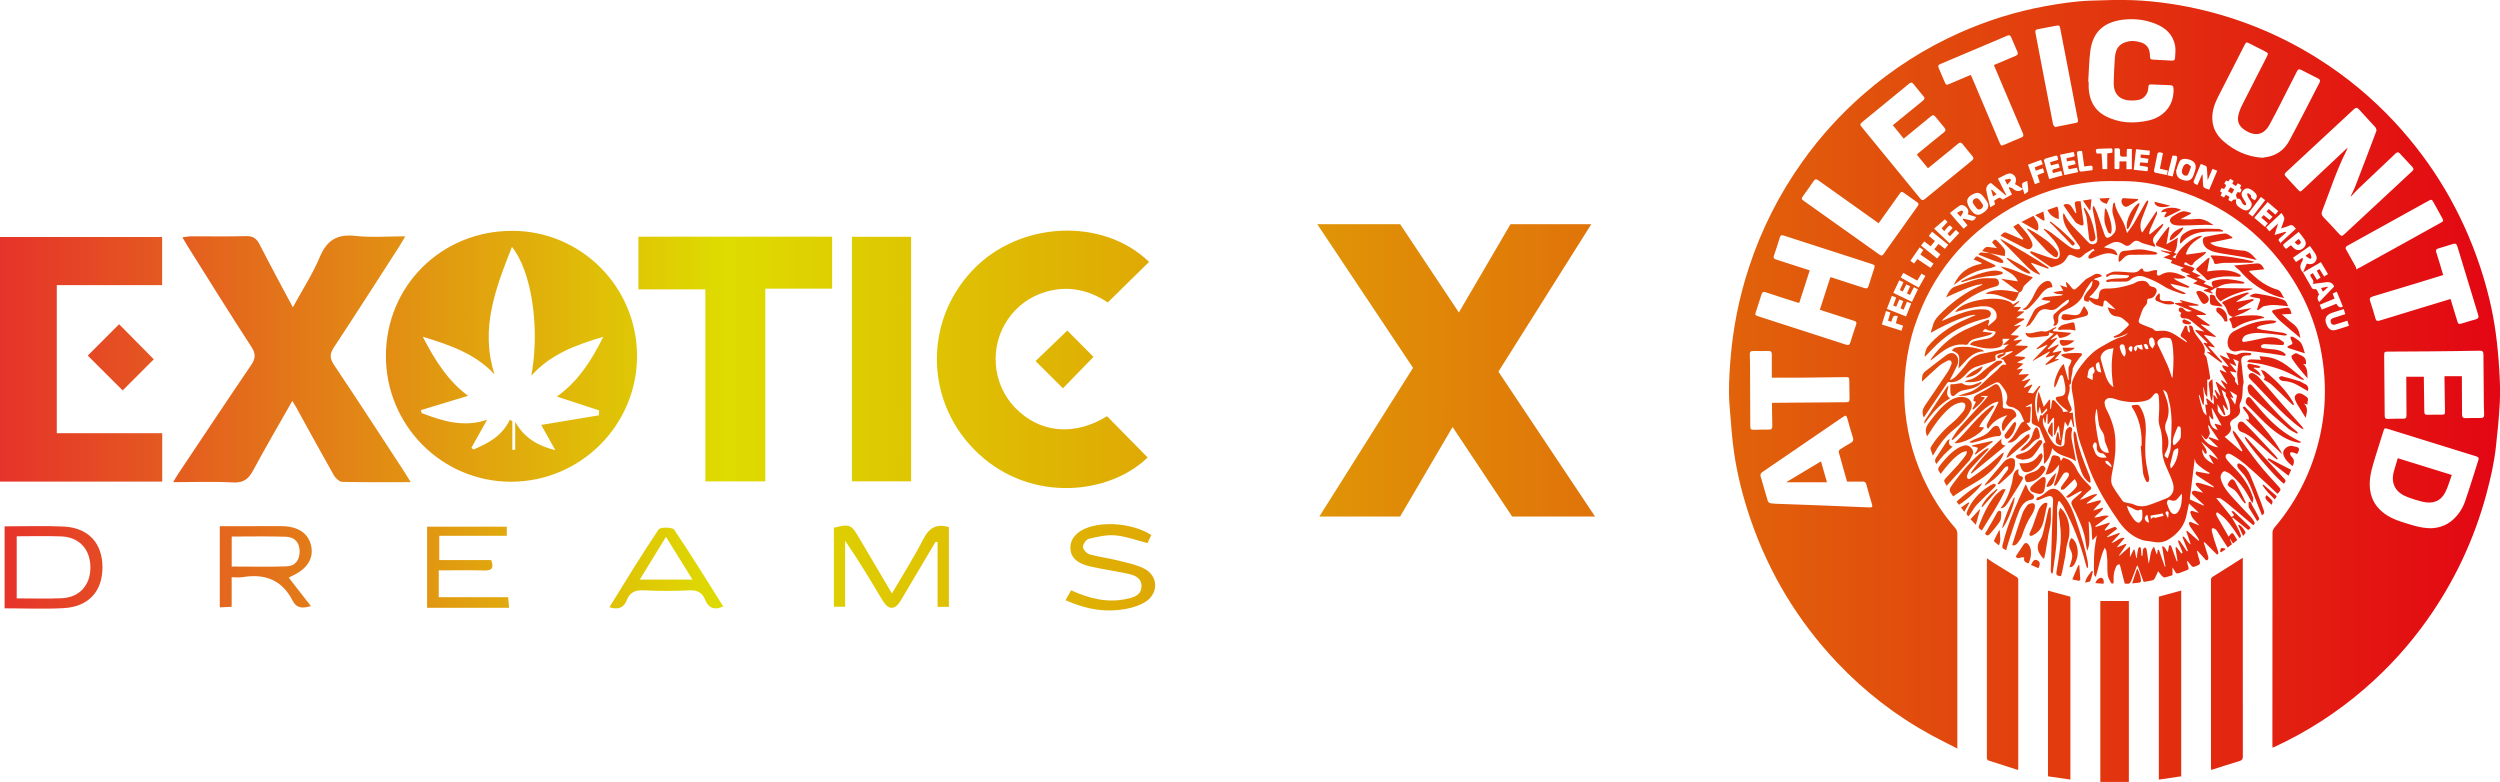 <svg xmlns="http://www.w3.org/2000/svg" xmlns:xlink="http://www.w3.org/1999/xlink" id="Capa_2" data-name="Capa 2" viewBox="0 0 522.08 163.32"><defs><style>      .cls-1 {        fill: url(#Degradado_sin_nombre_6);        stroke-width: 0px;      }    </style><linearGradient id="Degradado_sin_nombre_6" data-name="Degradado sin nombre 6" x1="0" y1="81.66" x2="522.08" y2="81.66" gradientUnits="userSpaceOnUse"><stop offset="0" stop-color="#e6332a"></stop><stop offset=".29" stop-color="#dedc00"></stop><stop offset="1" stop-color="#e30613"></stop></linearGradient></defs><g id="Capa_1-2" data-name="Capa 1"><path class="cls-1" d="m408.73,156.3c-1.89-.97-3.67-1.83-5.41-2.78-7.35-4.01-13.91-9.07-19.66-15.15-8.19-8.66-14.22-18.64-18.09-29.92-1.58-4.61-2.78-9.31-3.47-14.13-.44-3.04-.61-6.12-.88-9.18-.29-3.34-.12-6.68.15-10.01.52-6.54,1.79-12.94,3.83-19.18,2.62-8,6.36-15.43,11.26-22.28,3.69-5.17,7.93-9.83,12.71-14,6.08-5.31,12.8-9.59,20.17-12.87,5.67-2.52,11.55-4.36,17.66-5.49,3.2-.59,6.42-1.07,9.67-1.18,2.96-.1,5.93-.21,8.89-.09,5.09.22,10.11.99,15.06,2.21,8.38,2.08,16.23,5.42,23.52,10.03,5.89,3.72,11.21,8.13,15.95,13.23,8.11,8.74,14.03,18.78,17.8,30.08,1.51,4.52,2.64,9.15,3.29,13.87.36,2.59.59,5.21.75,7.82.14,2.25.22,4.51.11,6.75-.16,3.09-.47,6.17-.81,9.25-.36,3.33-1.11,6.59-1.97,9.82-2.56,9.53-6.7,18.32-12.4,26.37-3.79,5.34-8.17,10.15-13.13,14.42-5.67,4.9-11.92,8.92-18.72,12.08-.12.06-.25.09-.43.15-.01-.21-.03-.38-.03-.55,0-14.79,0-29.58.02-44.36,0-.33.16-.73.38-.99,4.77-5.64,7.97-12.06,9.56-19.28.89-4.04,1.19-8.13.9-12.23-.59-8.47-3.37-16.19-8.42-23.03-6.16-8.34-14.31-13.82-24.31-16.52-2.95-.8-5.97-1.31-9.04-1.33-2.17-.01-4.35-.08-6.51.14-6.12.62-11.9,2.43-17.23,5.51-9.76,5.65-16.44,13.83-20.03,24.52-.94,2.8-1.54,5.68-1.89,8.63-.37,3.13-.41,6.27-.09,9.4.55,5.43,2.06,10.6,4.54,15.47,1.6,3.14,3.53,6.07,5.85,8.72.33.38.48.76.48,1.27-.01,14.59-.01,29.18,0,43.77,0,.28,0,.55,0,1.01Zm58.42-114.78c-.06-.24-.12-.48-.21-.84.06-.1.2-.33.36-.59.18.05.34.1.49.14.3-.34.51-.67-.02-.94.09-.21.17-.39.27-.61-.24-.14-.47-.27-.71-.4-.15.22-.26.37-.4.56-.26-.16-.51-.31-.76-.47.1-.22.19-.4.28-.61-.24-.14-.47-.27-.71-.41-.15.2-.26.36-.39.53-.16-.06-.32-.11-.49-.17-.13.23-.24.43-.36.64.76.44.05.74-.02,1.13-.18-.07-.34-.13-.53-.21-.13.24-.24.44-.35.65.15.12.28.22.41.33-.1.2-.18.37-.29.59.25.14.48.27.72.4.15-.21.26-.37.39-.56.27.15.52.29.76.43-.32.72-.31.73.47.98.11-.15.22-.3.27-.37.29-.04.48-.07.67-.09-.17.58-.06,1.1.41,1.48.31.26.67.5,1.03.68.5.25,1,.23,1.4-.22.4-.45.55-.95.19-1.51-.2-.31-.41-.63-.58-.96-.1-.19-.13-.41-.19-.61.07-.05.14-.11.21-.16.21.18.61.37.6.54-.03.65.46.73.82.97.53-.65.55-1.04.04-1.59-.22-.24-.49-.46-.78-.63-.69-.41-1.21-.36-1.66.11-.46.49-.49.99-.09,1.66.2.34.44.66.61,1.01.12.24.07.56-.26.44-.26-.09-.55-.4-.62-.67-.12-.46-.5-.8-.99-.68Zm13.81,15.4c.26-.63.51-1.25.77-1.87.8.24,1.36.1,1.78-.41.37-.45.38-1.06-.03-1.7-.33-.53-.71-1.03-1.09-1.57-1.2.83-2.36,1.64-3.55,2.46.24.33.44.61.64.89.46-.31.86-.57,1.27-.84.05.02.11.04.16.06-.03.2,0,.43-.1.58-.56.84-.61,1.63.14,2.39.61,1.08,1.21,2.16,1.84,3.22.08.13.31.27.45.25.42-.07.62.1.75.47.08.24.22.46.32.67q-.63.66,0,1.58c1.04-1.08,2.08-2.15,3.14-3.26q-.44-1.05-1.62-.91c-.23.03-.47.06-.7.09-.73.09-1.45.18-2.15.27.5-.86-.58-1.24-.51-1.95.15-.08.32-.18.53-.3.28.47.55.91.85,1.4.29-.17.51-.31.76-.46-.28-.51-.53-.96-.79-1.44.22-.13.38-.23.57-.34.32.52.63,1.01.96,1.54.3-.18.54-.33.81-.5-.51-.86-.99-1.67-1.48-2.5-1.28.74-2.5,1.45-3.73,2.16Zm10.01-15.91l-.07-.05c.29-.61.63-1.21.88-1.85,1.51-3.91,3.01-7.82,4.48-11.74.08-.22-.06-.62-.23-.82-1.12-1.25-2.29-2.46-3.4-3.71-.39-.44-.67-.4-1.07-.02-1.29,1.22-2.6,2.42-3.91,3.63-3.43,3.18-6.86,6.37-10.29,9.55-.31.29-.34.52-.03.84.84.89,1.66,1.8,2.49,2.7.53.57.56.58,1.13.04,2.97-2.78,5.93-5.57,8.89-8.36.11-.11.23-.2.44-.39-.12.29-.17.46-.25.61-2.07,4.06-3.45,8.4-5.09,12.63-.19.5-.13.87.26,1.27,1.09,1.11,2.14,2.27,3.2,3.42.6.65.65.65,1.31.03,2.68-2.49,5.36-4.97,8.03-7.46,2-1.86,3.98-3.72,5.99-5.57.32-.3.39-.54.06-.88-.89-.93-1.75-1.87-2.62-2.82-.28-.31-.53-.35-.85-.05-2.57,2.43-5.14,4.85-7.7,7.29-.58.55-1.1,1.15-1.65,1.72Zm16.58,69.31c1.6-.04,3.22-.5,4.58-1.68,1.24-1.07,2.13-2.42,2.65-3.93,1-2.87,1.87-5.79,2.8-8.69.16-.5-.15-.62-.52-.74-6.13-1.9-12.26-3.81-18.39-5.71-.69-.22-.74-.18-.97.56-.53,1.71-1.08,3.41-1.6,5.11-.61,2.01-1.29,4.01-1.22,6.16.07,2.28.95,4.15,2.73,5.59,1.15.93,2.47,1.53,3.87,1.97,1.93.6,3.84,1.32,6.06,1.35Zm-131.8-47.07c-.19-.04-.3-.04-.41-.08-2.19-.7-4.38-1.38-6.56-2.12-.56-.19-.78-.05-.94.49-.35,1.17-.75,2.32-1.12,3.48-.25.77-.23.81.57,1.07,3.44,1.11,6.88,2.22,10.32,3.33,2.64.85,5.27,1.7,7.9,2.56.45.15.73.09.89-.43.39-1.28.81-2.55,1.23-3.81.13-.38.01-.6-.36-.72-.64-.2-1.27-.41-1.91-.61-1.75-.57-3.5-1.14-5.32-1.72.74-2.3,1.47-4.55,2.2-6.81.19.05.3.07.41.11,2.22.72,4.45,1.42,6.67,2.16.52.17.76.04.91-.47.35-1.19.75-2.36,1.13-3.54.23-.71.19-.79-.51-1.02-6.13-1.98-12.26-3.95-18.39-5.94-.4-.13-.63-.06-.76.36-.4,1.29-.81,2.59-1.25,3.87-.14.42-.01.63.37.75.67.22,1.34.44,2.02.66,1.68.54,3.36,1.08,5.09,1.64-.74,2.28-1.46,4.52-2.19,6.8Zm96.7-30.3c.51-.1,1.26-.18,1.96-.41,1.66-.54,2.88-1.69,3.68-3.17,2.16-4.03,4.22-8.1,6.32-12.16.21-.41.03-.65-.35-.84-1.16-.58-2.33-1.16-3.48-1.77-.43-.23-.68-.15-.89.28-.4.83-.84,1.65-1.26,2.47-1.48,2.89-2.91,5.81-4.46,8.66-1.19,2.19-3,2.55-5.11,1.2-1.13-.72-1.72-1.69-1.44-3.03.15-.72.41-1.44.74-2.1,1.69-3.36,3.42-6.7,5.13-10.05.47-.92.47-.92-.48-1.4-1-.51-2-1.02-3-1.53-.67-.34-.76-.32-1.09.33-1.86,3.63-3.72,7.25-5.56,10.89-.74,1.47-1.26,3.01-1.15,4.7.11,1.87,1,3.35,2.38,4.53,2.25,1.93,4.82,3.17,8.07,3.4Zm-86.73,67.63c-.6-2.1-1.18-4.12-1.73-6.15-.04-.15.08-.44.22-.53.72-.48,1.45-.95,2.22-1.36.59-.31.69-.67.48-1.29-.41-1.25-.75-2.52-1.11-3.79-.22-.77-.32-.8-.99-.35-3.61,2.47-7.22,4.94-10.83,7.41-1.95,1.34-3.9,2.67-5.86,4.01-.32.22-.59.43-.45.91.51,1.73.98,3.48,1.51,5.2.06.19.32.41.52.45.54.09,1.1.11,1.65.13,2.41.09,4.82.17,7.23.26,1.11.04,2.21.08,3.32.13,2.86.12,5.72.24,8.58.36.44.02.61-.14.47-.61-.42-1.39-.82-2.79-1.2-4.19-.12-.44-.33-.61-.79-.6-1.06.03-2.13,0-3.23,0Zm50.4-83.51s.04,0,.06,0c0,.43-.02.87,0,1.3.15,2.55,1.15,4.62,3.48,5.85,2.89,1.53,5.96,1.64,9.08.93,2.67-.61,5.19-2.67,5.17-6.38,0-.82-.12-.96-.94-.99-1.11-.03-2.21-.07-3.32-.13-.94-.05-.97-.04-1.03.87-.07,1.05-.88,2.09-1.9,2.32-.53.12-1.09.16-1.64.15-2.42-.03-3.7-1.32-3.67-3.71.03-1.74.12-3.47.24-5.21.15-2.11,1.07-3.15,3.1-3.47.6-.09,1.26,0,1.87.13,1.61.33,2.34,1.28,2.36,2.91,0,.7.1.79.77.82,1.26.06,2.52.12,3.78.2.41.03.68-.12.69-.53.03-.86.17-1.75.01-2.59-.44-2.35-2.02-3.77-4.16-4.6-2.22-.87-4.54-1.12-6.91-.8-4.03.55-6.14,2.74-6.63,6.48-.28,2.13-.3,4.29-.44,6.44Zm-38.57,11.87c-.77-.94-1.51-1.86-2.27-2.79,2.11-1.72,4.18-3.43,6.27-5.11.39-.32.46-.56.12-.96-.69-.81-1.36-1.64-2.02-2.48-.29-.37-.55-.47-.97-.12-3.21,2.65-6.44,5.27-9.66,7.91-.67.55-.67.61-.13,1.26,4.03,4.93,8.07,9.86,12.1,14.79.33.41.59.45,1.01.1,3.24-2.67,6.5-5.33,9.76-7.97.44-.36.44-.63.11-1.02-.67-.8-1.35-1.6-1.99-2.42-.31-.41-.58-.45-.97-.12-.98.83-1.98,1.63-2.98,2.44-1.09.89-2.19,1.78-3.31,2.69-.8-.98-1.55-1.9-2.33-2.85.19-.18.35-.33.51-.46,1.71-1.4,3.41-2.81,5.14-4.18.45-.36.41-.64.09-1.02-.56-.66-1.1-1.34-1.65-2.01-.58-.71-.67-.72-1.36-.15-1.8,1.48-3.6,2.95-5.46,4.48Zm108.63,49.75c0,.26,0,.47,0,.68.03,2.19.08,4.39.09,6.58,0,.52.17.69.69.67.95-.04,1.9-.01,2.85-.02.73,0,.79-.05.78-.78-.03-2.19-.07-4.39-.1-6.58,0-.23,0-.45,0-.67h3.63c0,.25,0,.47,0,.68.01,2.43.03,4.86.03,7.29,0,.52.16.8.76.78,1.03-.04,2.05-.04,3.08-.02.55.01.81-.19.78-.76-.04-.61-.06-1.22-.06-1.84-.04-3.56-.07-7.11-.09-10.67,0-.57-.17-.8-.79-.79-3.58.07-7.15.1-10.73.14-2.79.03-5.57.03-8.36.05-.8,0-.85.06-.85.83.04,4.19.08,8.38.11,12.57,0,.51.22.66.68.65,1.07-.03,2.13-.06,3.2-.05.52,0,.68-.16.67-.68-.03-2.47-.03-4.94-.04-7.41,0-.21,0-.42,0-.67h3.69Zm-136.17.18c0-1.69,0-3.29,0-4.88,0-.49-.19-.71-.71-.7-1.05.03-2.1.03-3.14,0-.59-.02-.78.24-.75.78.03.61.05,1.22.05,1.84.02,4.27.03,8.54.05,12.81,0,1.02.04,1.05,1.08,1.03.93-.02,1.86-.07,2.79-.04.6.02.75-.24.73-.77-.04-1.19-.05-2.37-.06-3.56,0-.41,0-.82,0-1.23.21-.01.35-.03.49-.03,4.94-.04,9.88-.08,14.82-.12.82,0,.89-.08.88-.87-.02-1.17-.03-2.33-.05-3.5-.01-.84-.05-.88-.87-.87-3.02.04-6.05.09-9.07.11-2.05.02-4.1,0-6.24,0Zm41.54-63.24c.11.24.2.41.28.59,1.92,4.53,3.83,9.06,5.75,13.59.27.65.37.68,1.02.4,1.16-.49,2.31-1.01,3.48-1.47.49-.2.56-.45.36-.91-1.29-3-2.57-6.01-3.84-9.01-.74-1.73-1.47-3.47-2.21-5.23,1.54-.66,3.04-1.31,4.55-1.93.45-.19.54-.43.35-.87-.44-.99-.87-1.98-1.28-2.98-.18-.44-.41-.55-.86-.35-1.37.61-2.75,1.17-4.13,1.76-3.22,1.36-6.45,2.73-9.67,4.09-.65.27-.69.39-.43,1.02.37.89.75,1.77,1.13,2.66.35.82.37.83,1.22.47,1.41-.6,2.82-1.2,4.29-1.82Zm98.67,41.81c-2.03.62-4.02,1.24-6,1.84-2.91.88-5.82,1.76-8.74,2.64-.5.15-.71.38-.52.95.41,1.21.77,2.43,1.12,3.66.13.46.35.58.83.43,3.08-.95,6.16-1.88,9.24-2.82,1.85-.56,3.7-1.13,5.6-1.7.47,1.55.94,3.05,1.39,4.55.22.72.31.77,1.05.54.94-.29,1.87-.59,2.82-.84.54-.15.68-.39.51-.94-1.47-4.77-2.91-9.54-4.35-14.32-.15-.49-.4-.64-.87-.49-1.05.32-2.1.64-3.15.96-.36.11-.54.28-.39.74.51,1.57.96,3.15,1.46,4.81Zm-117.89-10.81c-4.24-3.02-8.42-5.98-12.59-8.96-.42-.3-.69-.33-1,.15-.7,1.05-1.45,2.06-2.18,3.09-.41.57-.39.67.19,1.08,2.3,1.63,4.59,3.27,6.89,4.9,2.96,2.1,5.92,4.19,8.87,6.3.39.28.61.21.86-.16.52-.77,1.07-1.51,1.61-2.27,1.82-2.55,3.63-5.11,5.45-7.66.2-.28.35-.57,0-.82-.97-.7-1.96-1.39-2.95-2.08-.28-.2-.5-.16-.68.14-.09.15-.21.29-.31.43-1.38,1.94-2.76,3.88-4.17,5.85Zm36.82-20.09c1.59-.32,3.02-.61,4.44-.89.37-.07.4-.32.34-.63-.17-.85-.34-1.7-.5-2.55-.54-2.8-1.07-5.6-1.61-8.39-.52-2.68-1.03-5.37-1.56-8.05-.14-.74-.23-.78-1.01-.63-1.16.22-2.32.44-3.47.66-.76.14-.82.24-.67,1.03.62,3.22,1.24,6.44,1.85,9.66.59,3.07,1.17,6.14,1.78,9.2.05.23.29.41.41.58Zm62.99,29.75c.09-.08.18-.15.27-.23.17-.08.35-.16.52-.25,2.76-1.52,5.51-3.05,8.27-4.57,2.81-1.55,5.61-3.11,8.42-4.67.71-.4.72-.43.34-1.12-.58-1.05-1.16-2.1-1.74-3.16-.37-.66-.44-.69-1.09-.34-3.67,2.03-7.33,4.06-11,6.09-1.94,1.08-3.89,2.15-5.83,3.23-.34.19-.61.38-.36.83.68,1.2,1.35,2.4,2.01,3.61.1.17.13.38.19.57Zm-71.34-17.83c.35-.84.27-1.39-.25-1.88-.54-.51-1.12-.38-1.7-.11-.53.25-1.05.53-1.62.82.6,1.18,1.17,2.32,1.75,3.47-.03.02-.05.04-.08.06-1.05-.88-2.11-1.76-3.15-2.63q-1.19.58-.91,1.79c.04.19.07.39.12.58.21.88.43,1.77.67,2.73.4-.24.71-.43,1.01-.61-.08-.29-.14-.51-.2-.75.07-.05.13-.1.19-.14.48-.24.92-.87,1.51-.15.03.03.16.01.22-.02.59-.33,1.18-.66,1.8-1.01-.23-.48-.44-.91-.65-1.35.03-.06.06-.11.09-.17.26.1.56.14.76.31.64.56,1.28.71,1.99.14.02-.01.07,0,.12.01.09.28.18.58.31,1.02.31-.26.76-.45.77-.67.03-.67-.11-1.35-.19-2.12-.41.19-.87.27-1.03.53-.15.24.02.68.05,1.08-.53-.31-1.03-.62-1.57-.94Zm55.55,12.47c0-.1,0-.19-.01-.29,1.03-.96,2.07-1.92,3.11-2.88-.09-.11-.18-.19-.25-.28-.33-.46-.7-.6-1.25-.32-.46.23-.98.34-1.58.54.25-.69.49-1.26.65-1.86.06-.21-.05-.49-.15-.71-.1-.23-.28-.42-.44-.65-1.17,1.1-2.19,2.06-3.2,3.01.26.31.47.56.7.83.6-.55,1.15-1.06,1.81-1.67-.26.85-.48,1.56-.74,2.42.89-.26,1.59-.47,2.29-.68.04.05.08.11.13.16-.45.4-.9.82-1.36,1.21-.31.26-.28.47,0,.72.13.12.2.29.3.45Zm-14.98-11.33c.55-1.31,1.1-2.61,1.66-3.95-.36-.14-.66-.26-1-.39-.34.8-.65,1.55-1,2.36-.06-.9-.1-1.7-.16-2.51-.01-.16-.09-.38-.2-.44-.32-.17-.68-.28-1.07-.43-.52,1.24-1.03,2.43-1.5,3.63-.05.12.08.37.2.48.15.13.38.17.62.27.35-.8.67-1.55,1-2.3.11.55.09,1.06.11,1.57.05,1.52.08,1.25,1.34,1.72Zm-50.44,5.16c.27-.67.05-1.17-.41-1.57-.4-.35-.9-.5-1.36-.2-.68.45-1.29.98-1.96,1.49.53.63.98,1.16,1.43,1.67.46.53.94,1.05,1.43,1.61.29-.25.54-.46.82-.7-.35-.43-.66-.82-.98-1.21.03-.07.05-.13.08-.2.39.09.79.16,1.17.28.83.26,1.08.18,1.57-.6-.58-.19-1.16-.37-1.8-.57Zm43.52-9.13c0,1.23.52,1.75,1.66,2.03.87.21,1.52-.06,1.87-.82.16-.35.26-.74.39-1.11.46-1.31.01-2.27-1.78-2.54-.62-.09-1.19.06-1.47.63-.33.68-.53,1.42-.67,1.81Zm-10.38-1.92v1.63h1.13v-4.24h-1.03c-.01.28-.03.53-.04.78,0,.27,0,.54,0,.8-.14.02-.19.04-.25.04-1.17.02-1.19.02-1.15-1.15.02-.48-.14-.66-.6-.61-.15.02-.3.02-.55.04v4.24c.07.02.18.05.3.07.7.08.73.05.73-.67,0-.31,0-.62,0-.93h1.46Zm-33.27,8.22c0,1.04,1.12,2.66,1.87,2.86.29.08.65.08.91-.04.44-.2.86-.48,1.2-.82.54-.54.58-1.19.17-1.83-.26-.41-.56-.81-.87-1.18-.54-.64-1.09-.79-1.77-.5-.79.34-1.43.81-1.51,1.52Zm-7.32,6.46c-.25.31-.46.58-.68.87.45.38.85.72,1.27,1.07-.32.4-.61.75-.9,1.1-.45-.34-.88-.67-1.32-1.01-.25.32-.46.58-.68.86,1.13.91,2.23,1.79,3.37,2.7.26-.33.46-.58.67-.86-.45-.38-.85-.73-1.27-1.08.3-.38.59-.73.9-1.1.44.34.87.67,1.33,1.03.23-.3.44-.56.68-.87-1.12-.9-2.21-1.78-3.36-2.71Zm86.74,18.58c-.89.28-1.72.53-2.53.8-.43.14-.76.05-.92-.37-.17-.45-.05-.81.46-.97.84-.26,1.67-.54,2.54-.83-.11-.36-.2-.67-.32-1.05-.83.26-1.61.49-2.38.75-1.43.48-1.79,1.37-1.09,2.74.4.79.96,1.09,1.78.87.92-.25,1.83-.57,2.78-.88-.11-.36-.21-.67-.33-1.06Zm-91.99-3.97c-.24.58-.46,1.11-.69,1.68-.25-.12-.44-.2-.65-.3.19-.52.37-.99.57-1.52-.3-.11-.54-.21-.83-.31-.22.53-.42,1.01-.64,1.52-.23-.1-.42-.19-.63-.28.22-.58.42-1.1.63-1.67-.32-.12-.6-.23-.9-.34-.37.94-.71,1.81-1.06,2.72,1.36.54,2.67,1.05,4.02,1.58.36-.93.71-1.79,1.07-2.71-.32-.13-.58-.23-.89-.36Zm29.69-25.59c.98-.28,1.89-.53,2.82-.79-.1-.33-.19-.62-.29-.92-.61.16-1.15.3-1.68.44-.3-.49-.24-.76.33-.85.34-.05.66-.2,1.02-.31-.1-.32-.18-.57-.26-.84-.55.14-1.03.27-1.56.41-.07-.23-.13-.43-.19-.66.51-.15.95-.31,1.41-.42.43-.1.24-.34.19-.59-.05-.27-.11-.46-.45-.36-.72.21-1.44.39-2.15.62-.12.04-.29.29-.26.4.33,1.27.7,2.53,1.08,3.85Zm3.63-4.37c.36-.07.66-.14.97-.2.98-.19.79-.28.5-1.1-.9.18-1.81.37-2.81.57.3,1.44.59,2.84.88,4.25,1.03-.22,1.94-.41,2.88-.61-.08-.34-.14-.6-.21-.92-.61.11-1.17.22-1.76.32-.06-.26-.1-.46-.15-.68.56-.14,1.08-.27,1.59-.39-.14-.85-.14-.85-.9-.72-.3.05-.6.08-.93.13-.02-.25-.04-.43-.05-.65Zm-32.28,30.01c.43-.9.84-1.74,1.26-2.64-.29-.15-.55-.28-.85-.43-.28.55-.54,1.07-.82,1.62-.22-.11-.41-.21-.63-.32.23-.51.44-.98.67-1.5-.29-.14-.53-.25-.8-.38-.26.52-.5.98-.75,1.47-.24-.12-.43-.21-.61-.3.25-.55.5-1.08.76-1.64-.32-.15-.58-.26-.87-.4-.43.9-.83,1.75-1.25,2.63,1.3.62,2.55,1.23,3.89,1.87Zm49.39-29.88c-.58-.09-1.1-.16-1.66-.25.02-.22.04-.42.06-.65.65.05,1.23.1,1.81.14.03-.35.06-.61.09-.94-.99-.11-1.93-.21-2.89-.31-.17,1.48-.32,2.86-.48,4.29.99.11,1.93.21,2.87.31.19-.92.19-.92-.61-1.01-.34-.04-.68-.11-1.04-.18.05-.23.09-.44.14-.66.54.04,1.04.08,1.56.13.05-.28.09-.52.15-.86Zm26.51,11.66c.22-.28.39-.49.6-.75-.75-.64-1.48-1.26-2.22-1.89-.95,1.12-1.85,2.18-2.8,3.29.76.65,1.49,1.27,2.25,1.91.23-.29.4-.51.6-.76-.47-.41-.9-.78-1.36-1.18.18-.19.33-.36.48-.53.45.36.84.68,1.25,1.02.21-.24.39-.44.6-.67-.44-.38-.83-.73-1.24-1.09.16-.19.29-.35.45-.53.47.39.91.75,1.4,1.16Zm-71.26,2.92c1.14,1.08,2.17,2.05,3.23,3.06.68-.73,1.34-1.42,2.01-2.14-.26-.24-.46-.44-.7-.66-.44.46-.84.89-1.25,1.33-.19-.2-.35-.36-.5-.53.38-.42.73-.81,1.07-1.19-.6-.67-.6-.67-1.15-.08-.2.21-.37.45-.6.73-.25-.26-.39-.41-.55-.58.44-.47.84-.9,1.24-1.34-.25-.24-.46-.44-.56-.54-.76.66-1.47,1.26-2.24,1.93Zm74.49,3.45c.23.23.41.42.59.6.61.56,1.32.58,1.97.05.62-.5.74-1.17.27-1.89-.35-.52-.76-.99-1.19-1.54-.92.74-1.79,1.44-2.66,2.15-.76.62-.75.63-.05,1.36.02.02.07.01.13.02.3-.23.6-.48.94-.74Zm-53.28-15.57c-.08-.29-.14-.5-.2-.7.6-.23,1.13-.43,1.67-.64-.13-.33-.23-.59-.35-.89-.95.34-1.84.67-2.74.99.5,1.4.97,2.73,1.45,4.07.38-.14.69-.26,1.02-.38-.17-.52-.32-.99-.49-1.51.49-.19.94-.37,1.42-.56-.09-.29-.17-.54-.27-.86-.51.16-.97.31-1.51.49Zm-31.26,29.33c-.3.97-.59,1.87-.88,2.81,1.41.44,2.75.86,4.11,1.29.12-.38.22-.69.34-1.04-.51-.17-.99-.34-1.52-.52.14-.5.28-.98.41-1.46q-.87-.36-1.11.45c-.07.24-.16.47-.25.71-.24-.08-.44-.15-.69-.23.17-.59.33-1.14.49-1.71-.3-.11-.56-.2-.9-.32Zm7.02-13.3c-.65.95-1.28,1.87-1.93,2.81.28.2.52.37.78.56.24-.33.46-.62.68-.93.93.62,1.83,1.23,2.76,1.85.22-.34.4-.61.6-.9-.94-.65-1.82-1.26-2.73-1.89.21-.34.39-.63.6-.96-.25-.17-.48-.34-.77-.54Zm86.64,10.71c-1.04.43-2.05.85-3.09,1.28.16.36.3.67.44,1,1.05-.42,2.05-.82,3.04-1.22q.63,1.12,1.35.58c-.41-1.01-.83-2.04-1.26-3.09-.31.14-.56.24-.86.37.13.36.24.68.38,1.08Zm-46.4-30.48c.07-.93.05-.95-.82-.89-.61.04-1.22.04-1.83.06-.84.02-.93.16-.63,1.01h1.03c.07,1.11.14,2.18.2,3.25h.99v-3.28c.35-.05.71-.1,1.06-.16Zm-4.14,3.65c.11-.92-.04-1.05-.87-.89-.26.05-.53.08-.85.12-.16-1.13-.32-2.19-.46-3.23-.32,0-.57-.05-.78.02-.13.04-.3.27-.29.39.13,1.15.3,2.3.45,3.45.04.32.2.48.55.43.74-.11,1.48-.19,2.25-.29Zm14.72-3.55c-.29-.08-.51-.19-.74-.18-.14,0-.38.14-.41.26-.26,1.17-.5,2.34-.72,3.51-.03.14.09.43.19.46.81.19,1.64.34,2.49.5.07-.33.13-.61.2-.92-.59-.14-1.13-.26-1.66-.39.22-1.12.43-2.16.64-3.23Zm-49.62,25.63c-.31-.18-.55-.33-.82-.48-.31.51-.59.99-.88,1.46-1.01-.56-1.94-1.08-2.91-1.61-.2.35-.36.64-.54.96,1.25.71,2.48,1.4,3.76,2.12.46-.82.91-1.6,1.39-2.45Zm51.64-20.78c.3-1.18.59-2.27.86-3.37.21-.88.07-1.03-.91-.96-.34,1.34-.68,2.69-1.04,4.09.39.09.71.16,1.08.25Zm16.69,8.38c.88-1.15,1.74-2.27,2.62-3.42-.31-.24-.57-.44-.88-.68-.88,1.15-1.74,2.28-2.63,3.43.32.25.58.45.89.68Zm-11.61,69.9c.18.69.34,1.4.56,2.08.15.45.06.66-.37.85-1.09.5-1.08.52-1.83-.48-.11-.14-.22-.27-.33-.41-.05.03-.09.05-.14.08.11.41.2.83.33,1.23.1.31,0,.47-.29.58-.54.19-1.07.39-1.6.61-.41.17-.71.16-.91-.31-.11-.26-.31-.49-.54-.85v1.62c-.53.16-1.07.36-1.62.47-.16.03-.41-.14-.55-.28-.27-.28-.49-.6-.83-1.03-.27.59-.47,1.07-.71,1.53-.09.16-.27.33-.44.37-.61.14-1.23.24-1.87.35-.42-1.14-.83-2.27-1.25-3.39-.05,0-.09,0-.14,0-.32.83-.64,1.66-.95,2.49-.06.15-.1.3-.16.44-.39.88-.43.9-1.45.8-.33-1.29-.67-2.59-1.03-3.98-.36-.11-.66.16-.81.52-.2.48-.37,1-.44,1.51-.08.56-.02,1.13-.04,1.69,0,.1-.1.27-.14.27-.14-.01-.35-.05-.4-.15-.27-.54-.63-1.08-.7-1.66-.12-1.01-.04-2.05-.08-3.07-.03-.65-.11-1.29-.2-1.93-.03-.19-.18-.36-.35-.68-.96,2.03-1.23,4.11-1.85,6.07-.39-.28-.41-.33-.39-2.79,0-.98.04-1.97.13-2.95.1-.96.29-1.9.46-2.91-.32.37-.6.7-.89,1.03-.3-1.36.1-2.71-.64-3.89-.06,0-.12,0-.17.01.05.99.12,1.97.14,2.96.02.99.08,2-.45,3.1-.13-.74-.28-1.32-.34-1.9-.17-1.61-.75-3.08-1.37-4.54-.43-1.01-.9-2.01-1.42-2.98-.29-.55-.16-.94.23-1.3.49-.45,1.02-.87,1.52-1.31.12-.11.19-.29.28-.44-.16.03-.35.03-.49.1-.72.4-1.42.82-2.15,1.21-.14.07-.33.05-.49.06-.04-.07-.09-.15-.13-.22.25-.2.51-.4.76-.62.31-.28.62-.56.9-.86.77-.83.78-1.12.12-2.18-.19.18-.37.34-.55.51-.55.54-1.08,1.1-1.66,1.6-.15.13-.46.08-.69.11.03-.22-.01-.48.09-.64.38-.58.81-1.12,1.22-1.67.11-.16.22-.33.3-.5.17-.34.08-.68-.26-.78-.22-.07-.62.02-.75.18-.42.56-.75,1.19-1.13,1.79-.16.25-.33.49-.52.71-.07.08-.23.06-.36.09,0-.1-.04-.22,0-.31.28-.86.59-1.71.84-2.57.12-.44.13-.92.21-1.54-.84.96-1.4,2.05-2.86,2.08.33-.93.63-1.74.92-2.56.09-.26.23-.51.27-.78.07-.49.26-.75.81-.66.78.12,1.06.33,1.12.93,0,.06.03.11.04.16.05,0,.1,0,.12-.02.17-.2.39-.62.48-.59.52.16,1.08.33,1.47.67.48.42.9.97,1.17,1.54.57,1.25,1.43,2.26,2.39,3.2.03.03.06.05.09.08.91.91.89.89-.06,1.67-.6.49-1.13,1.06-1.65,1.65,1.23-.27,2.24-1.13,3.5-1.22.03.05.07.11.1.16l-2.18,1.74s.05.08.07.13c.62-.18,1.25-.36,1.87-.53.19-.05.38-.13.57-.15.17-.02.34,0,.52,0-.07.17-.11.38-.22.5-.48.51-.99,1-1.42,1.6l1.96-.6s.07.1.1.14c-.41.77-1.24,1.16-1.87,1.92,1.05,0,1.93-.63,3.08-.33-1.03.77-1.94,1.45-2.85,2.13.03.06.07.11.1.17l2.84-.91c.03.06.06.11.09.17-.36.45-.72.89-1.08,1.34.03.06.07.11.1.17.56-.22,1.13-.44,1.69-.68.42-.17.59-.12.82.29-.71.55-1.41,1.1-2.12,1.65.02.04.05.08.07.12.84-.31,1.68-.62,2.52-.92.03.06.07.12.1.18-.59.64-1.18,1.29-1.77,1.93,1.02-.14,1.57-1.24,2.79-1.05-.55.65-1.07,1.24-1.58,1.84.02.04.05.07.07.11l1.74-.73.12.17-1.54,2.24.09.09c.69-.62,1.38-1.23,2.19-1.95v2.23c.27-.55.52-1.05.77-1.56.06,0,.13.01.19.02.12.58.24,1.15.36,1.73.04,0,.08,0,.11.01.02-.23.03-.46.07-.69.07-.45.13-.9.24-1.33.03-.12.22-.21.33-.31.08.12.21.23.22.36.06.5.08,1,.12,1.5.07,0,.13,0,.2,0,.02-.22.05-.44.06-.66.02-.23-.01-.49.07-.7.06-.17.27-.28.41-.42.11.16.3.3.33.48.16.95.27,1.9.41,2.93.44-1.15.19-2.46,1.12-3.56.22.63.39,1.11.56,1.59.03,0,.07,0,.1-.01.04-.29.08-.58.12-.87.08-.01.17-.03.25-.04.41,1.18.83,2.35,1.24,3.53.05-.01.09-.02.14-.03-.24-1.38-.47-2.76-.72-4.22.78.05.72.87,1.22,1.18.07-.39.13-.76.21-1.13.03-.12.11-.23.16-.34.11.09.29.15.33.27.28.73.54,1.47.8,2.21.12.32.24.64.36.96.05-.01.1-.03.15-.04-.14-.94-.29-1.88-.43-2.83.07-.04.15-.08.22-.13.34.45.68.91,1.02,1.36l.25-.22c-.29-.7-.59-1.4-.87-2.1-.06-.14-.03-.32-.04-.48.14.09.33.14.41.27.48.68.94,1.37,1.41,2.06.07-.03.13-.07.2-.1-.38-.96-.76-1.91-1.14-2.87.05-.04.1-.09.16-.13.67.38.82,1.26,1.57,1.66-.31-.91-.61-1.82-.92-2.73.05-.05.1-.09.15-.14l2.4,2.11s.1-.07.15-.1c-.16-.29-.31-.59-.5-.86-.47-.7-.97-1.38-1.44-2.07-.09-.13-.14-.29-.17-.44-.09-.42.07-.56.47-.4.55.23,1.09.5,1.69.68-.48-.52-1.01-1.01-1.43-1.58-.27-.36-.38-.83-.53-1.26,0-.03.31-.25.43-.22.46.13.9.33,1.4.4-.66-.62-1.32-1.24-2.06-1.94-.17.8-.34,1.51-.47,2.22-.42,2.35-1.77,4.03-3.74,5.26-.99.62-2.08.77-3.23.54-.87-.17-1.79-.17-2.6-.48-1.89-.71-3.36-2.01-4.53-3.66-2.13-3.03-4.09-6.17-5.6-9.55-.92-2.06-1.55-4.23-2.33-6.35-.95-2.59-1.29-5.28-1.42-8.02-.06-1.17-.32-2.32-.52-3.48-.16-.92-.08-1.83.32-2.65.43-.9.94-1.78,1.54-2.57,1.18-1.54,2.48-3,4.2-3.94,1.44-.79,2.82-1.72,4.45-2.14.46-.12.88-.43,1.27-.76-.98.42-1.92.94-3.01.95-.03-.08-.06-.16-.09-.24.46-.21.98-.36,1.37-.66.6-.46,1.12-1.02,1.67-1.54.28-.26.15-.49-.1-.69-.43-.35-.82-.75-1.29-1.03-.3-.18-.69-.25-1.05-.28-1.05-.1-1.5-.8-1.84-1.88.6.16,1.08.29,1.68.45-.69-.64-1.27-1.25-1.91-1.77-.32-.26-.57-.09-.61.36-.08.91-.09.91-.97.6-.33-.12-.71-.16-1-.34-.42-.26-.77-.61-1.11-.88,0,0,0,.14,0,.43-.36-.1-.78-.09-.92-.28-.15-.2-.12-.65,0-.9.26-.5.6-.98.99-1.38.48-.49.64-1.05.71-1.68-.05-.03-.1-.07-.15-.1-.39.55-.8,1.08-1.15,1.65-.3.48-.5,1.02-.78,1.52-.79,1.42-2.1,2.23-3.53,2.84-.98.42-1.67.92-1.55,2.1.02.21-.02.45-.12.63-.17.34-.34.73-.98.52.53-.5.2-.98.09-1.48-.06-.28-.02-.72.17-.89.68-.64,1.4-1.26,2.18-1.79.68-.46.88-.59.93-1.25-.22.08-.44.1-.59.22-.59.45-1.18.91-1.73,1.41-.62.56-1.3.68-2.07.47-1.04-.28-1.81.1-2.35,1.04-.41.71-.88,1.4-1.39,2.04-.21.26-.61.38-.93.57.58-1.13,1.11-2.17,1.63-3.21.48-.95,1.41-1.18,2.29-1.52.39-.15.77-.34,1.16-.52,0-.08-.01-.15-.02-.23-.36-.03-.72-.05-1.08-.1-.24-.04-.48-.13-.72-.19.22-.16.42-.44.66-.47,1.09-.14,2.18-.22,3.27-.32.21-.02.42-.08.62-.19-.62-.29-1.37.08-2.04-.55.74-.12,1.37-.21,2.06-.32-.21-.36-.4-.67-.66-1.12.57.18.95.3,1.47.47-.13-.44-.21-.72-.29-1.01.05-.04.09-.08.14-.12.22.21.47.4.65.63.93,1.19.92,1.2,1.99.18.44-.42.85-.87,1.29-1.28.18-.17.42-.29.64-.41.34-.19.7-.34,1.03-.56.65-.43,1.34-.38,1.87.2-.56.2-1.1.39-1.65.58.01.06.02.12.03.18.06.01.13.03.19.04.76.07,1.08.52.71,1.21-.31.58-.76,1.08-1.17,1.59-.22.27-.5.48-.83.78.51.16.91.3,1.32.41.44.12.67-.06.7-.53.08-1.33.45-1.68,1.79-1.67,1.83.02,3.58-.41,5.3-.96.42-.14.79-.48,1.22-.56.87-.17,1.73-.19,2.23.81.09.18.39.3.62.34.85.15,1.14.67.76,1.44-.31.62-.75,1.05-1.51,1.03-.11,0-.33.26-.32.38.07.53-.13.88-.5,1.25-.27.26-.43.64-.58,1-.2.49-.33,1.01-.53,1.5-.28.68-.21.95.48,1.25.72.31,1.47.56,2.2.86.18.07.29.27.46.38.13.08.29.16.44.16.51,0,1.02-.09,1.53-.06.99.06,1.85.49,2.66,1.03.69.46,1.38.91,2.07,1.37.04-.04.08-.08.12-.12-.33-.29-.63-.62-1-.85-.4-.25-.43-.48-.21-.87.26-.47.46-.99.7-1.47.05-.09.26-.21.29-.18.11.11.25.25.27.39.04.45.02.91.57,1.09-.08-.47-.15-.94-.23-1.42.52-.17.76.13.82.43.25,1.18,1.09,1.99,1.75,2.9.57.79.97,1.63.6,2.56.2.29.45.52.51.79.27,1.28.51,2.57.7,3.86.04.26.17.85-.57.68v3.65c-.69-.62-.45-1.44-.92-2.15.23,1.36.31,2.56.19,3.75-.06,0-.11.02-.17.03-.24-.68-.48-1.37-.72-2.05l-.15.04c.08.35.14.7.23,1.04.2.76.39,1.52.65,2.26.13.36.42.66.76.94-.1-.75-.2-1.51-.31-2.31.17.03.3.05.5.08-.1-.44-.19-.84-.29-1.24.05-.04.1-.07.15-.11.45.38.9.77,1.49,1.27-.05-.74-.1-1.33-.14-1.93.05-.02.09-.05.14-.07.22.29.45.57.67.86.03-.01.06-.02.08-.03-.21-.59-.41-1.19-.62-1.78l.17-.08c.32.4.63.81.95,1.21.03-.02.06-.03.09-.05-.32-.91-.65-1.82-.97-2.73.05-.04.1-.08.15-.12.61.5,1.21,1,1.82,1.5.04-.03.08-.06.13-.08-.34-.54-.67-1.07-1.01-1.61.05-.05.1-.1.15-.16.37.27.74.54,1.1.81.03-.02.06-.05.08-.07-.53-.9-1.06-1.81-1.59-2.71.05-.05.1-.1.14-.15.4.18.81.36,1.28.58-.23-.62-.89-.88-.89-1.61.46.14.86.26,1.25.37.02-.03.04-.06.06-.09-.6-.73-1.2-1.46-1.8-2.19.03-.05.07-.11.1-.16.61.29,1.23.58,1.96.93-.26-.51-.47-.92-.77-1.5.73.19,1.28.35,1.84.47.17.04.4.06.54-.03.84-.5,1.74-.39,2.64-.32.1,0,.2.15.29.22-.09.09-.17.22-.28.25-.17.05-.35.03-.53.03-1.12.03-1.49.5-1.3,1.58.11.65.15,1.32.22,1.98.07.62.15,1.24.22,1.85,0,.08.04.16.02.24-.41,1.38.03,2.89-.7,4.24-.19.34-.17.86-.09,1.27.17.81-.18,1.33-.76,1.77-.22.17-.47.29-.69.45-.45.34-.75.7-.5,1.35.27.7-.03,1.31-.57,1.8-.17.16-.38.28-.66.48,1.19,1.03,2.36,2.03,3.53,3.04.06-.06.13-.11.19-.17-.36-.66-.71-1.32-1.07-1.98-.36-.66-.9-1.24-.96-2.23.27.2.44.28.53.41,1.65,2.21,3.23,4.47,4.94,6.63,1.26,1.59,2.66,3.07,4.02,4.57.65.72.67.79-.14,1.63-1.21-1.14-2.41-2.31-3.65-3.42-1.85-1.65-3.61-3.41-5.78-4.66-.39-.22-.87-.51-1.24-.12-.41.44,0,.91.26,1.25.5.63,1.07,1.21,1.64,1.78,1.67,1.72,2.94,3.68,3.67,5.97.11.33.01.73-.13,1.17-.13-.21-.28-.41-.39-.63-1.03-2.12-2.42-3.95-4.24-5.46-.14-.11-.28-.25-.44-.29-.36-.11-.72-.55-1.13-.12-.38.4-.56.86-.4,1.44.37,1.38,1.21,2.47,2.12,3.5,1.33,1.5,2.75,2.93,4.12,4.4.25.27.45.59.67.9.24.35.21.65-.15.84-1.69-1.43-3.35-2.85-5.03-4.25-.56-.47-1.14-.91-1.76-1.3-.23-.14-.58-.09-.94-.14,1.14,1.41,2.17,2.7,3.23,4.02.13-.11.31-.26.51-.42-.19-.26-.37-.5-.54-.74.03-.04.06-.09.09-.13.15.05.33.05.43.15,1.09,1.02,2.19,2.03,3.25,3.09.45.45-.13.55-.29.73-1.08-.88-2.14-1.74-3.2-2.6-.05.05-.1.09-.14.14.31.53.64,1.04.92,1.58.29.55.57,1.12.8,1.7.11.29.24.66-.21.84-1.31-2-2.57-4.04-4.62-5.36-.08.05-.16.1-.25.16.05.21.05.45.15.63.81,1.44,1.64,2.86,2.46,4.29.73-.99.83-.98,1.45.13.1.19.22.36.35.58-.3.24-.58.47-.88.72-.2-.33-.38-.62-.56-.91l-.1.05c.14.31.27.63.44,1.01-.26.2-.53.41-.89.69-.42-.64-.81-1.24-1.2-1.85-.34-.53-.67-1.07-1.02-1.59-.12-.18-.27-.35-.45-.46-.15-.09-.41-.16-.54-.1-.1.06-.16.35-.12.51.17.7.37,1.4.58,2.09.23.73.49,1.45.73,2.17.11.33.14.63-.22.7-.89-.89-1.75-1.74-2.61-2.6-.05.03-.1.07-.15.1.32.99.65,1.98.94,2.98.05.19,0,.49-.12.62-.25.27-.42.03-.6-.19-.49-.58-1.02-1.14-1.53-1.7-.05.02-.1.05-.15.07Zm-17.04-22.28c.08,1.93-.3,3.85-.66,5.76-.18.97-.42,1.99.08,2.89.61,1.09,1.36,2.11,2.1,3.13.14.2.49.28.76.35.5.14,1.06.14,1.52.36,1.03.49,2.08.5,3.1.17,1.35-.44,2.67-1,3.99-1.52.18-.07.33-.21.48-.34.93-.84.91-1.92.58-2.95-.38-1.19-.97-2.31-1.45-3.47-.5-1.19-.78-2.39-.73-3.71.05-1.45,0-2.91-.48-4.32-.2-.6-.29-1.28-.24-1.91.11-1.49.16-2.97,0-4.47-.04-.37-.15-.66-.48-.7-.19-.03-.48.19-.61.37-.38.53-.8.96-1.44,1.15-1.77.51-3.54.42-5.31.06-.57-.11-1.12-.36-1.69-.49-.52-.12-1.07-.19-1.5.25-.44.44-.27.95-.13,1.45.06.23.17.44.27.65,1.17,2.28,1.94,4.67,1.84,7.3Zm11.8-13.99s.1-.02.14-.04c.03-.35.06-.69.08-1.04.15-2.09.19-4.17-.17-6.24-.06-.34-.29-.89-.5-.92-.72-.1-1.5-.25-2.17.24-.43.31-.51.74-.3,1.17.69,1.43,1.39,2.86,2.02,4.31.36.81.6,1.68.9,2.52Zm-12.22,1.99c-.43-2.69-.51-5.36.02-8.13-.47.1-.8.14-1.11.23-.96.27-1.75,1.28-1.55,2.04.33,1.23.66,2.46,1.08,3.66.3.86.75,1.67,1.56,2.21Zm18.84,24.73s.05-.07.07-.1c-.78-.72-1.58-1.43-2.34-2.17-.13-.13-.23-.47-.16-.58.11-.15.41-.28.6-.24.55.09,1.09.27,1.71.43-.11-.14-.18-.22-.25-.3-.4-.41-.81-.81-1.18-1.24-.1-.11-.07-.33-.1-.49.16-.02.32-.08.47-.06.37.07.73.16,1.09.27.75.23,1.49.47,2.24.71-.03-.18-.1-.24-.17-.29-1.08-.71-2.17-1.42-3.25-2.14-.35-.23-.56-.5-.24-.9.92.17,1.81.33,2.69.49.03-.07.05-.13.08-.2-.44-.27-.91-.5-1.32-.81-.52-.39-1.05-.8-1.49-1.28-.2-.21-.19-.61-.29-.96-.35,2.91-.7,5.76-1.05,8.58,1,.45,1.95.88,2.89,1.3Zm-8.46-24.14c.24.64.46,1.17.64,1.7.57,1.62.76,3.27.05,4.88-.37.85-.36,1.6,0,2.43.6,1.39.59,2.76-.19,4.1-.34.58-.24.81.46,1.18.21-.64.5-1.26.59-1.9.13-1.01.12-2.04.15-3.06.03-.92.09-1.84.07-2.76-.02-.92-.08-1.84-.22-2.75-.14-.93-.4-1.84-.61-2.76-.11-.48-.35-.85-.94-1.07Zm-13.88,4.03s-.06.02-.09.02c-.08.72-.3,1.46-.22,2.16.17,1.63.42,3.26.76,4.87.17.8.46,1.66,1.39,1.98.22.08.48.04.72.05-.06-.23-.11-.46-.18-.69-.26-.77-.72-1.54-.74-2.32-.02-.66-.25-1.08-.58-1.57-.27-.39-.48-.86-.57-1.33-.19-.96-.27-1.94-.4-2.91-.01-.09-.05-.18-.08-.27Zm17.82,17.77c-.1-.03-.13-.04-.14-.04-.23.28-.45.58-.69.86-.47.55-.85.64-1.52.41-.19-.06-.53-.12-.58-.03-.14.21-.26.53-.19.74.17.56.39,1.12.69,1.62.46.76,1.18.77,1.68.02.73-1.1.73-2.35.75-3.58Zm-11.5,2.4c.2.99,1.04,2.48,1.84,3.23.18.17.59.37.72.29.28-.17.56-.5.62-.81.1-.49.02-1.02.03-1.53,0-.35-.15-.49-.47-.34-.54.26-.96.02-1.42-.24-.39-.22-.82-.38-1.31-.6Zm20.55-19.01l-.25.1-1.38-2.32c-.04.21,0,.38.03.55.04.34-.03.74.11,1.02.18.35.49.69.83.9.21.13.59.11.86.02.37-.12.82-.22.83-.78,0-1.18-.15-2.31-.83-3.32-.11-.17-.11-.41-.16-.62.05-.03.11-.06.16-.08-.29-.21-.57-.42-.96-.7.33,1.52,1.1,2.77,1.33,4.16-.06.03-.12.05-.17.08l-.83-1.06s-.07.04-.1.06c.18.66.36,1.33.54,1.99Zm-3.39,8.51c.06-.06.12-.12.17-.18.58.33,1.16.67,1.73,1-.5-.76-1.05-1.43-1.66-2.04-.6-.6-1.26-1.13-1.9-1.69.27.48.63.92.91,1.39.15.25.21.57.27.87.02.09-.11.22-.16.33-.1-.07-.23-.13-.3-.22-.17-.25-.31-.52-.49-.82-.06,1.75,1.16,2.46,2.41,3.17-.33-.6-.66-1.2-.99-1.8Zm1.94-1.69c-.73-.7-1.39-1.33-2.04-1.96.05-.07.09-.13.14-.2.62.22,1.25.44,2.03.71-.78-1.16-1.46-2.17-2.14-3.18-.05.03-.11.06-.16.08.13.48.25.96.39,1.44.09.31-.46,1.38-.77,1.42-.09,0-.21-.08-.28-.16-.26-.28-.51-.58-.76-.88.66,1.56,1.81,2.49,3.59,2.72Zm.68-4.58c-.69-1.25-1.33-2.43-1.98-3.6-.04.02-.07.04-.11.06.13.71.25,1.43.38,2.14-.08.04-.17.08-.25.12-.2-.25-.4-.51-.66-.83.2,1.33.17,2.67,1.82,3.03-.22-.39-.44-.79-.66-1.18.05-.04.1-.08.14-.11.42.12.84.24,1.32.38Zm-9.14.2c-.13.3-.25.52-.33.75-.34.91-.82,1.79-.7,2.81.01.12.08.26.17.33.05.04.23-.04.3-.11.27-.26.56-.53.79-.83.17-.22.35-.5.38-.76.06-.55.02-1.1.01-1.65,0-.41-.2-.62-.61-.54Zm12.48-8.62c.05-.01.11-.03.16-.04-.05-.33-.11-.65-.14-.98-.05-.51-.14-1.02-.11-1.52.06-.85.2-1.69.3-2.47-.45-.19-.76-.32-1.15-.49.25.52.46.94.67,1.36-.03.04-.07.07-.1.11-.39-.17-.77-.35-1.32-.6.57.72,1.02,1.29,1.47,1.86-.03.04-.07.08-.1.12-.4-.08-.8-.16-1.32-.27.27.38.47.64.66.91.17.24.53.55.47.71-.23.65.38.85.5,1.29Zm-13.97,17.39c1.04-.74,1.77-3.3,1.54-4.24-.8.23-.98.49-1.12,1.28-.13.7-.38,1.38-.52,2.08-.05.24.06.51.11.88Zm-16.31-4.68c.18.48.34.91.51,1.33.29.74.86,1.08,1.62,1.11.27.01.54-.04.8-.06-.2-.26-.37-.55-.61-.76-.13-.11-.37-.08-.57-.12-.52-.11-.87-.51-.88-1.05,0-.14.02-.28.01-.41,0-.36.02-.79-.47-.78-.14,0-.26.44-.41.73Zm.14-16.61c-.16.09-.25.15-.36.19-.9.4-.66,1.34-.91,2.04-.02.05.55.31.84.47.06.03.13.06.28.12.02-.26.04-.46.05-.66.01-.21-.07-.54.04-.62.62-.48.25-.96.05-1.53Zm6.41-2.09c.07-.03.14-.07.21-.1.33-.77.05-1.53-.16-2.27-.03-.11-.47-.21-.66-.14-.15.05-.31.39-.28.56.08.44.25.87.43,1.28.11.25.31.45.47.67Zm6.53-2.63s-.06-.05-.1-.08c-.05-.27-.05-.56-.16-.8-.09-.2-.3-.48-.46-.47-.19,0-.51.23-.54.41-.06.35-.04.75.08,1.08.12.32.4.57.61.85.19-.33.37-.66.56-1Zm16.68,12.7c.14-.67.27-1.24.38-1.8.01-.07,0-.19-.05-.21-.44-.28-.88-.55-1.43-.88.29.55.51.98.73,1.41-.05.03-.1.05-.14.08-.14-.07-.29-.13-.49-.23.34.55.64,1.03,1.01,1.64Zm-16.76,23.64c.7-.17,1.25-.3,1.82-.43-.05-.18-.12-.4-.15-.5-.88.15-1.7.29-2.58.45.02.19.05.46.08.72.35-.38.63-.47.83-.23Zm-11.18-30.38c-.17-.76-.33-1.47-.49-2.18-.87.25-.66.83-.59,1.3.08.52.43.84,1.08.88Zm8.5-5.8c-.34.04-.62.06-.89.11-.46.08-.83.29-.77.83.02.17.2.32.3.47.1-.14.24-.27.3-.42.06-.15.06-.34.1-.61q.59.81,1.11.6c-.05-.31-.1-.63-.16-.99Zm1.16,35.62c-.05-.03-.11-.06-.16-.09-.16.24-.46.5-.44.72.05.41.3.78.91.93-.12-.58-.22-1.07-.32-1.56Zm-3.48-34.11c.06-.04.12-.08.18-.12.05-.19.13-.37.14-.56.01-.16.01-.4-.08-.46-.11-.07-.38-.06-.48.02-.14.12-.29.38-.24.52.08.23.31.41.48.6Zm3.66-.61c-.16-1.01-.42-1.23-1.02-.89.28.36.15,1.12,1.02.89Zm-7.72,24.72c-.02-.19,0-.36-.06-.46-.19-.29-.4-.59-.66-.82-.12-.1-.37-.05-.57-.07.05.17.04.4.15.51.32.28.68.52,1.13.84Zm11.75,10.54l.1-.08c.03-.31.08-.61.09-.92,0-.11-.07-.28-.16-.33-.1-.05-.28-.03-.37.04-.08.06-.16.24-.12.33.13.33.31.64.47.96Zm-43.28-25.49c1.3.07,2.53-.22,3.68-.82.96-.5,1.9-1.04,2.86-1.53,1.31-.67,1.38-.71,2.26.49.65.88,1.3,1.83.79,3.08-.19.47.18.83.59,1.02.28.13.64.09.91.23.45.25.98.49,1.26.89.42.6.65,1.33.96,2.01-.57.09-.85.62-1.15,1.17-.39.72-.79,1.45-1.25,2.12-.26.37-.66.64-.99.96.02.06.04.13.06.19.3-.05.64-.02.88-.16.41-.23.84-.5,1.1-.87.47-.66,1.12-1.02,1.81-1.36.21-.1.42-.2.64-.3.3-.14.33-.27.08-.52-.28-.28-.49-.61-.73-.92.58.07.77-.15.79-.63.03-.73.1-1.45.12-2.18.03-.75-.01-.77-.73-.52-.08.03-.19,0-.28,0-.01-.03-.02-.05-.03-.08.35-.18.71-.36,1.27-.65,0,1.28.07,2.4-.02,3.5-.03.4,0,.64.31.83.3.18.63.29.94.45.15.08.34.19.4.33.42.99.8,1.99,1.21,3.01-.62.14-.47.65-.42,1.15.07.75.08,1.51.11,2.26.01.34,0,.68,0,1.1.77-.54,1.54-2.06,1.71-3.33,1.23,1.71,3.29,1.64,4.98,2.73-.18-.92-.33-1.66-.46-2.4-.25-1.38-.76-2.73-.34-4.16.1-.35-.35-.71-.68-.51-.3.18-.61.53-.67.85-.16.81-.2,1.64-.25,2.46-.03.46-.22.66-.69.7-.92.08-1.52-.45-1.95-1.1-.59-.9-1.05-1.88-1.54-2.85-.34-.68-.47-1.4-.24-2.17.11.4.21.8.32,1.21.04,0,.09-.02.13-.03.09-.61.19-1.22.28-1.83.05,0,.1.01.15.02v1.98c.05.03.11.06.16.09.34-.44.68-.87,1.02-1.31l.18.06v3.56c.05,0,.11,0,.16.01.24-.63.48-1.26.72-1.9l.15.03c.11.94.22,1.88.33,2.82-.05,0-.11.02-.16.02-.11-.53-.21-1.07-.32-1.6-.07.01-.13.02-.2.03-.1.44-.2.87-.29,1.31-.17.81.09,1.2,1.09,1.46.25-1.65.5-3.28.77-5,.23.36.41.64.66,1.02.22-.6.4-1.06.57-1.52.04,0,.08,0,.12,0,.14.53.28,1.06.42,1.59.07,0,.13-.02.2-.03-.11-1-.22-1.99-.32-2.97-.24.04-.43.08-.63.12-.03-.06-.05-.12-.08-.18.47-.22.6-.55.39-1-.19-.43-.38-.86-.54-1.31-.1-.27-.24-.6-.17-.84.25-.79.52-1.57.34-2.42-.01-.05,0-.15.03-.17.53-.3.24-.8.32-1.22.09-.5.2-.99.28-1.49.04-.25.04-.5.05-.68.19-.36.35-.72.57-1.06.23-.36.54-.68.76-1.05.2-.34.72-.53.57-1.05-1.24-.2-3.91-.02-4.35.32.42.49.99.66,1.57.82.23.06.62.24.62.33-.04.33-.2.64-.33.95-.08.2-.26.38-.27.58-.03.49,0,.99,0,1.48,0,.35.03.7.05,1.06-.05,0-.09,0-.14.01-.3-1.11-.61-2.21-.92-3.33-1.02.67-2.38,4.15-1.9,4.95.13-.2.26-.37.34-.56.26-.6.48-1.21.74-1.8.07-.15.26-.24.4-.35.1.14.25.26.29.41.16.61.3,1.22.41,1.84.06.37.08.75.06,1.12-.03.8-.44,1.13-1.32,1.18-.23.01-.56.09-.65.25-.08.14.04.48.18.66.31.4.66.78,1.04,1.12.44.4.93.74,1.38,1.1-.37.04-.73.07-1.08.11-.09-.22-.14-.5-.3-.7-.47-.57-.98-1.1-1.48-1.64-.1-.1-.26-.14-.39-.21-.06.13-.17.25-.19.38-.08.51-.13,1.02-.2,1.52-.06,0-.12,0-.17-.01v-1.87c-.06-.02-.12-.05-.18-.07-.36.48-.72.96-1.15,1.54-.2-.61-.36-1.11-.52-1.6-.17-.51-.33-1.02-.52-1.6-.4.73-.54,4.05-.16,4.66.11-.52.2-.94.29-1.37.03,0,.07,0,.1,0,.11.42.21.84.35,1.41.43-.47.76-.85,1.09-1.22.09.2.13.37.06.46-.33.38-.68.73-1.02,1.09-.21-.19-.41-.19-.49.19-.1.4-.18.81-.28,1.21-.4-1.26-.7-2.5-.72-3.82-.02-1.36.24-2.59,1.13-3.69-.09-.04-.17-.09-.26-.13-.42.52-.84,1.04-1.27,1.57-.34-.04-.7-.09-1.13-.15.36-.58.66-1.08.97-1.59-.04-.04-.07-.07-.11-.11-.53.23-1.05.45-1.58.68-.03-.04-.06-.08-.09-.11.45-.54.89-1.09,1.34-1.63-.03-.04-.06-.08-.08-.12-.52.18-1.04.36-1.57.53-.02-.05-.04-.09-.06-.14.47-.42.94-.85,1.4-1.27-.04-.04-.07-.08-.11-.12-.64.04-1.28.08-2.04.12.36-.46.61-.77.86-1.08-.02-.05-.05-.09-.07-.14-.34.05-.68.09-1.19.16.53-.45.93-.77,1.45-1.21-.51-.1-.85-.17-1.37-.28.59-.29,1.03-.5,1.46-.72.12-.06.19-.2.28-.3-.12-.05-.23-.13-.35-.14-.57-.06-1.15-.1-1.87-.15,1-.7,1.87-1.3,2.74-1.91-.03-.07-.06-.15-.1-.22-.78-.04-1.56-.07-2.5-.11.35-.26.57-.42.78-.59.2-.16.4-.32.59-.48-.02-.05-.05-.09-.07-.14-.53.07-1.07.14-1.6.21l-.02-.14,1.01-.7c-.02-.07-.04-.13-.05-.2-.48-.04-.95-.07-1.62-.12.79-.77,1.44-1.41,2.19-2.14-.55.11-.97.19-1.39.27-.02-.04-.03-.08-.05-.12.7-.41,1.39-.82,2.09-1.23-.02-.07-.05-.14-.07-.22-.49-.03-.98-.06-1.63-.1.63-.49,1.14-.88,1.64-1.26-.01-.05-.03-.1-.04-.15h-1.34c.31-.32.53-.56.75-.79-.03-.05-.07-.09-.1-.14h-1.45c.46-.42.84-.76,1.21-1.09-.04-.05-.07-.1-.11-.15-.41.25-.81.5-1.21.74-1.69-2.27-10.66-1.14-12.07,1.6.62-.18,1.17-.36,1.72-.5,1.52-.38,3.04-.81,4.64-.73.89.05,1.71.37,2.12,1.18.21.41.27,1.14.04,1.47-.41.59-1.1,1-1.67,1.48.03-.36.16-.64.25-.94.03-.11-.02-.27-.09-.37-.03-.04-.21,0-.3.03-1.15.51-2.28,1.07-3.45,1.53-3.41,1.37-6.15,3.57-8.26,6.56-.09.13-.14.28-.21.42.82-.55,1.53-1.17,2.29-1.73,1.52-1.13,3.16-1.91,5.14-1.58.15.02.41-.09.48-.21.34-.66.92-.93,1.6-1.1.97-.24,1.94-.47,2.9-.74.2-.06.36-.25.65-.46-.81-.09-1.44-.15-2.07-.22-.01-.05-.02-.11-.03-.16.2-.17.4-.34.54-.46.25.13.46.29.7.35.34.09.69.13,1.04.15.46.03.5.24.28.58-.38.58-.95.87-1.61.99-.71.13-1.44.23-2.14.4-.53.13-1.13.19-1.47.86,1.86.53,3.69,1.04,5.58.66,1.11-.22,1.44-.66,1.22-1.64-.02-.08.03-.18.04-.26h1.48c-.54.47-.96.83-1.37,1.2.01.04.02.08.03.11.33-.05.67-.1,1.16-.17-.92.73-.96.78-.96,1.01-1.47.31-2.92.64-4.39.91-1.43.26-2.56.92-3.42,2.11-.63.86-1.34,1.65-2.07,2.43-.4.43-.84.88-1.51,1,.53-1.03,1.04-1.97,1.5-2.94.41-.88.29-1.82-.24-2.31-.73-.67-1.47-.32-2.09.13-1.46,1.07-2.85,2.23-4.3,3.32-.72.55-.69,1.28-.67,2.14.2-.19.33-.3.45-.42,1.04-.96,2.06-1.96,3.14-2.88.53-.45,1.18-.77,1.8-1.1.16-.09.52-.06.63.06.14.15.2.49.13.68-.24.6-.49,1.2-.85,1.73-1.52,2.29-3.09,4.56-4.63,6.84-.65.97-.7,1.57-.31,2.59,1.58-2.34,3.21-4.73,4.83-7.12.17-.25.29-.37.66-.28.36.09.79,0,1.15-.11,1.01-.33,1.76-1.05,2.43-1.82.57-.65,1.24-1.08,2.05-1.33,1.18-.37,2.35-.74,3.53-1.11.39-.12.48-.3.32-.7-.07-.18,0-.6.11-.65.49-.21,1.02-.33,1.54-.48l.06.23c-.31.08-.63.13-.93.24-.16.06-.33.19-.4.34-.04.09.07.36.17.39.13.04.37-.02.46-.12.34-.39,1.12-.33,1.1-1.08.47-.1.95-.19,1.42-.29.01.06.03.11.04.17-.79.47-1.59.93-2.53,1.49.38.11.57.16.76.21l-.1.1c.18.25.36.51.55.77,0,0,0,.03-.04.06-.04.04-.11.09-.15.08-.65-.18-.95.31-1.31.68-.12.12-.22.27-.35.39-.95.86-1.94,1.67-2.84,2.58-.86.86-1.77,1.63-2.93,2.03-.72.25-1.45.46-2.34.74.25.06.33.09.42.1Zm58.6,34.05c-1.98,1.26-3.95,2.53-5.94,3.75-.35.22-.35.46-.35.77,0,12.95,0,25.9,0,38.85,0,.2.02.41.04.72,2.04-.64,3.98-1.28,5.93-1.86.54-.16.68-.41.68-.95-.02-13.58-.01-27.16-.01-40.74,0-.22,0-.43,0-.76-.19.12-.26.18-.34.23Zm-46.54,43.65c0-13.08,0-26.16,0-39.24,0-.36-.15-.5-.43-.67-1.63-.99-3.25-2-4.87-3.01-.4-.25-.79-.53-1.25-.85,0,.34,0,.55,0,.77,0,13.55,0,27.11,0,40.66,0,.14-.03.29.01.41.05.14.15.34.27.38,2.05.67,4.1,1.32,6.23,2,.02-.25.03-.35.03-.45Zm23.1-34.84h-5.96v37.78h5.96v-37.78Zm6.26,37.3c1.6-.24,3.14-.46,4.67-.69v-38.79c-1.58.43-3.13.85-4.67,1.27v38.21Zm-23.15-.69c1.55.23,3.1.45,4.68.68v-38.19c-1.55-.42-3.1-.84-4.68-1.27v38.79Zm-3.75-109.49c.1.12.18.27.3.37.28.22.57.42.87.62.95.65,1.9,1.31,2.86,1.96.16.11.39.27.53.22,1.14-.34,2.35-.59,3-1.77.53-.96.67-1,1.67-.53,1.05.5,1.19.48,2.03-.29.1-.09.19-.21.3-.28.55-.33,1.11-.66,1.66-.98.09.12.19.23.28.35-.17.09-.38.14-.52.26-.27.26-.53.54-.73.84-.09.13-.08.39,0,.53.04.08.32.1.47.06.32-.09.63-.22.94-.35,1.15-.46,2.3-.96,3.58-.64.34.09.67.24,1.01.36-.28-1.68-1.7-1.36-2.81-1.72.44-.32.92-.53,1.38-.77.9-.48,1.76-.47,2.62.1.11.08.23.15.35.22.41.24.79.2,1.14-.12.16-.15.34-.27.49-.43.4-.41.85-.47,1.35-.23.25.12.48.29.73.38.84.26,1.68.49,2.67.77-.09-.34-.09-.5-.17-.59-.51-.62-.36-1.21.08-1.76.49-.62,1.01-1.21,1.5-1.82.12-.16.17-.37.25-.56-.05-.03-.1-.06-.15-.09-.88.73-1.75,1.46-2.63,2.19l-.19-.12c.07-.31.1-.63.22-.91.45-1.04.93-2.07,1.38-3.11.08-.18.05-.41.06-.62h-.16c-.96,1.44-1.92,2.88-2.92,4.39-.11-.19-.21-.29-.25-.41-.22-.78-.16-1.56.11-2.32.4-1.11.85-2.2,1.27-3.3.07-.18.09-.39.13-.58-.06-.04-.12-.07-.18-.11-.14.18-.32.34-.43.53-.81,1.42-1.58,2.86-2.41,4.27-.41.69-.93,1.33-1.42,2.02-.3-.88-.47-1.65-.82-2.34-.64-1.29-1.55-2.45-1.77-4.06-.19.09-.31.24-.33.4-.07.55-.19,1.12-.12,1.65.1.71.4,1.39.54,2.1.15.75.32,1.56-.16,2.23-.31.43-.81.9-1.3,1-.54.11-.72-.57-.88-1.03-.49-1.36-.93-2.74-1.41-4.1-.18-.5-.43-.97-.66-1.46-.07.02-.13.03-.2.05-.02.22-.09.45-.05.66.19,1.08.43,2.16.61,3.24.15.94.24,1.9.34,2.85.05.5-.1.91-.61,1.09-.53.19-.96,0-1.33-.4-.51-.55-1.02-1.1-1.54-1.64-1.28-1.29-2.63-2.51-3.41-4.2-.02-.04-.09-.07-.22-.16-.02.25-.05.43-.04.61.03,1.48.79,2.65,1.61,3.79.58.82,1.23,1.59,1.78,2.42.33.49.16.72-.43.71-.89-.02-1.6-.5-2.27-1.02-1.05-.8-2.07-1.64-3.13-2.43-.46-.34-.99-.58-1.48-.87-.03.05-.07.1-.1.14.09.11.18.23.28.33.59.63,1.22,1.23,1.77,1.9.66.82,1.21,1.71,1.28,2.8.05.82-.33,1.27-1.11,1.13-.91-.17-1.79-.53-2.67-.82-.76-.25-1.5-.53-2.26-.79-.05.07-.11.13-.16.2Zm-9.98,6.85c-.28.13-.57.25-.85.38-2.79,1.31-5.24,3.12-7.45,5.25-.87.84-1.74,1.66-2.02,2.91-.08.34-.23.67-.33,1.01-.04.13-.05.27-.07.45,4.07-2.3,8.4-4.01,9.35-3.68-1.03.45-2.04.86-3.03,1.32-2.69,1.26-5.06,2.97-6.98,5.26-.4.48-.69,1.66-.61,2.14,1.12-1.12,2.22-2.38,3.5-3.46,2.72-2.29,5.85-3.79,9.33-4.56.51-.11.94-.38.97-.96.02-.5-.53-.87-1.19-.92-2.06-.18-3.98.4-5.86,1.09-1.04.38-2.05.84-3.19,1.32.15-.21.2-.34.3-.42,1.13-.98,2.22-2.01,3.41-2.93,2.22-1.72,4.63-3.11,7.39-3.81.45-.12.86-.27.83-.81-.03-.54-.37-.93-.89-.93-1.13-.02-2.31-.12-3.4.13-1.61.37-3.16,1.03-4.75,1.54-1.1.35-1.51,1.26-2.02,2.3,1.33-.59,2.52-1.15,3.75-1.65,1.22-.5,2.46-.96,3.78-1.12.02.05.03.1.05.15Zm48.97.58c.4-.19.79-.41,1.2-.55,1.26-.42,2.56-.35,3.86-.28.23.01.46-.04.69-.06,0-.06.01-.13.02-.19-.17-.07-.33-.16-.5-.2-1.69-.39-3.39-.68-5.12-.32-.96.2-1.67.25-.87,1.58-.71-.29-1.33-.54-1.99-.81.16-.18.28-.31.43-.47-.63-.3-1.21-.57-1.9-.89.3-.09.49-.15.87-.26-.71-.33-1.25-.59-1.84-.86.09-.1.14-.16.19-.22.12-.15.23-.3.34-.46-.17-.11-.34-.24-.53-.31-.55-.19-1.11-.36-1.67-.54.08-.45.23-.57.6-.3.3.22.68.54.96.49.28-.05.44-.57.71-.8.57-.47,1.2-.87,1.79-1.32.19-.15.35-.34.52-.51-.04-.06-.07-.11-.11-.17-1.32.19-2.63.38-3.95.57l-.12-.21c.17-.39.29-.81.51-1.16.6-.93,1.46-1.59,2.4-2.14.15-.09.27-.23.49-.42-1.75-.16-5.45,3.06-5.57,4.73-.22-.09-.42-.17-.68-.28.35-.25.61-.44.93-.68-.26-.12-.42-.19-.57-.25.76-.93.55-2.03.82-3.15-.84.48-1.56.9-2.41,1.39.23-1.34.42-2.45.61-3.55-.06-.02-.12-.04-.19-.06-.26.31-.54.61-.78.94-.57.75-1.15,1.5-1.68,2.28-.23.33-.26.64.3.83.97.32,1.91.76,2.86,1.15,0,.02-.01.04-.02.06-.74-.13-1.47-.26-2.21-.39,0,.05-.02.1-.03.15.62.22,1.24.43,1.98.69-.52.22-.92.39-1.49.64.71.24,1.26.42,1.82.61-.08.17-.16.33-.26.55.94.35,1.83.68,2.71,1.02-.12.12-.21.11-.27.14-.13.05-.26.12-.39.18.09.13.16.28.28.38.1.08.25.1.37.15.42.16.84.32,1.37.52-.33.07-.51.11-.69.15-.02.06-.04.13-.06.19.73.33,1.46.65,2.25,1.01-.33.19-.56.33-.91.53,1.11.37,2.07.7,3.2,1.08-.44.14-.69.21-.94.29,0,.06-.01.12-.02.19.6.19,1.21.39,1.81.58.02-.05.05-.11.07-.16-.2-.14-.39-.28-.54-.38.4-.24.77-.47,1.14-.7.05-.03.11-.03.17-.04h0Zm14.39,13.98c-.14-.15-.26-.33-.42-.43-.73-.46-1.55-.63-2.41-.68-.68-.04-1.36-.14-2.04-.24-.12-.02-.27-.22-.3-.35-.02-.1.13-.26.25-.33.14-.09.33-.15.5-.15.71.02,1.42.06,2.12.11.53.03,1.06.09,1.59.1.13,0,.34-.12.37-.22.03-.14-.03-.39-.14-.46-.45-.3-.91-.66-1.42-.8-1.44-.4-2.85.06-4.25.34-.81.16-1.61.34-2.42.46-.43.06-.6-.12-.44-.61.18-.55.6-.77,1.07-.93,1.64-.55,3.3-.28,4.96-.12.9.08,1.79.24,2.69.34.17.02.35-.04.52-.07l.03-.19c-.26-.1-.51-.26-.78-.31-1.44-.22-2.88-.4-4.31-.62-.4-.06-.78-.21-1.17-.32,0-.07.01-.14.02-.21.22-.12.42-.29.65-.34.72-.17,1.46-.34,2.19-.43.74-.09,1-.14,1.2-.47-.05-.03-.09-.09-.14-.09-.35-.05-.7-.13-1.05-.13-2.74,0-5.18.96-7.55,2.22-.98.52-1.38,1.3-1.44,2.33-.05.93.43,2.1,1.81,1.94.49-.05.98-.26,1.45-.21,1.86.17,3.71.39,5.55.64,1.06.14,2.12.35,3.18.52.05-.1.11-.19.16-.29Zm-58.82,15.83c.66-1.06,1.4-2.05,2.43-2.79.12-.09.18-.39.13-.56-.23-.85-.87-1.15-1.69-1.19-.36-.02-.87.03-1.03-.17-.19-.24-.04-.72-.07-1.09-.1-1.13-.12-2.29-.73-3.31-.36-.61-.73-.67-1.31-.28-.46.31-.92.61-1.4.88-.7.4-1.42.75-2.12,1.15-.18.1-.35.27-.44.45-.1.21-.1.46-.16.74.1.04.29.12.54.22-.26.52-.51,1-.75,1.49.06.04.12.08.18.12.9-.73,1.79-1.46,2.45-2.58-.37-.06-.59-.1-.82-.14,0-.04,0-.08,0-.12h1.46c-.44.54-.77.98-1.14,1.39-1.61,1.76-3.27,3.48-4.84,5.27-.63.72-1.1,1.59-1.64,2.4.06.05.12.1.18.15.29-.24.6-.46.86-.73,1.16-1.16,2.28-2.35,3.45-3.5,1.26-1.24,2.47-2.56,4.06-3.41.35-.19.76-.27,1.14-.41.03.06.06.11.1.17-.3.59-.58,1.19-.89,1.78-.46.87-.94,1.72-1.39,2.6-.18.36-.25.76.12,1.16.99-1.54,2.38-2.37,4.05-2.86-.87.97-1.54,1.97-.98,3.37.07-.07.18-.13.24-.22Zm10.17,29.84c.08-.52.17-1.04.23-1.57.22-1.83.53-3.66.63-5.5.11-2.09.01-4.19.05-6.28,0-.56.18-1.12.28-1.68.08-.01.16-.03.25-.04.29.41.62.79.85,1.22,1.98,3.76,3.52,7.7,4.58,11.82.08.3.19.6.28.9.08-.01.16-.02.24-.04-.03-.47,0-.96-.1-1.41-.25-1.17-.5-2.33-.84-3.47-.63-2.12-1.26-4.24-2.03-6.31-.63-1.7-1.54-3.28-2.84-4.59-.88-.88-1.83-.92-2.78-.12-.6.51-1.17,1.05-1.98,1.23-.13.03-.18.37-.27.57.18,0,.38.04.54-.02.62-.23,1.22-.54,1.86-.74.78-.24,1.17.09,1.14.9-.08,2.13-.18,4.25-.25,6.38-.09,2.76-.17,5.52-.24,8.27,0,.19.14.38.21.57.06-.03.13-.06.19-.09Zm-24.74-25.01c.95-1.7,2.1-3.24,3.57-4.54.75-.67,1.58-1.27,2.25-2.01.68-.75,1.35-1.57,1.77-2.47.73-1.59-.15-2.78-1.89-2.8-.88,0-1.66.3-2.38.76-1.87,1.2-3.13,2.96-4.45,4.69-.69.91-.84,1.76-.33,2.79.11-.17.22-.34.32-.5,1.18-1.92,2.5-3.74,4.19-5.26.69-.63,1.48-1.11,2.42-1.28.83-.15,1.22.28.96,1.08-.09.28-.2.57-.38.78-.65.74-1.27,1.53-2.02,2.14-1.77,1.45-3.33,3.07-4.56,5.01-.12.19-.28.44-.24.63.1.46.3.91.49,1.43.13-.2.22-.33.29-.46Zm43.47-38.65s-.35.06-.43.18c-.59.76-1.4.7-2.21.65-1.06-.06-2.12-.21-3.18-.16-.55.02-1.09.37-1.62.6-.1.04-.1.29-.15.44.13.01.31.08.37.02.5-.47,1.12-.45,1.73-.43.89.02,1.78.1,2.67.16.01.08.02.16.03.24-.19.12-.37.32-.56.34-.8.06-1.6.03-2.39.09-.56.04-1.11.15-1.66.26-.08.02-.13.2-.19.31.12.06.23.16.35.16.23,0,.46-.1.69-.1.99,0,1.97.03,2.96,0,.31,0,.7-.08.92-.28.92-.82,1.99-1.13,3.1-.71,1.35.51,2.71,1.07,3.9,1.86,1.27.84,2.65,1.24,4.05,1.7.17.06.38,0,.58,0,.02-.06.04-.12.05-.17-1.09-.6-2.46-.77-3.16-1.97.46.1.91.2,1.36.31.46.11.92.2,1.37.33.95.26.95.27,1.31.03-1.1-.68-2.39-.98-3.39-1.8q2.32.26,2.54-.26c-1.7-.76-3.37-1.57-5.23-.44-.28.17-.6.25-.76-.09-.09-.19.02-.47.04-.87-.88-.26-1.83.64-2.81.17-.09-.19-.14-.41-.27-.55Zm-37,45.96c1.25-.78,2.57-1.45,3.75-2.31,1.65-1.2,3.1-2.63,4.08-4.45.1-.19.13-.41.24-.75-.24.13-.36.17-.44.24-.99.87-1.95,1.79-2.99,2.6-1.15.91-2.37,1.75-3.58,2.59-.13.09-.46.13-.52.05-.13-.16-.24-.45-.17-.62.18-.49.37-1.03.7-1.41,1.12-1.27,2.3-2.49,3.45-3.73.14-.15.26-.31.39-.47-.04-.06-.09-.12-.13-.18-.32.18-.67.33-.96.56-2.51,1.93-4.5,4.35-6.36,6.88-.95,1.29-.91,1.32.02,2.66.86-.57,1.67-1.15,2.52-1.67Zm60.11-39.58l-3.41.62s-.04-.07-.06-.11c.86-.56,1.73-1.12,2.59-1.68-.02-.05-.04-.1-.05-.15-.15,0-.31-.04-.44,0-.8.25-1.61.48-2.4.78-.8.31-1.59.67-2.37,1.04-.29.14-.44.33-.06.61.21.15.34.42.48.65.43.7.35,1.76,1.5,1.98-.15.09-.21.14-.28.17-.6.26-.58.25-.2.8.17.24.2.57.29.86.06.19.08.49.2.55.14.07.41-.04.58-.15,1.33-.89,2.81-1.37,4.36-1.67.52-.1,1.03-.22,1.55-.33,0-.06,0-.12,0-.17-.99-.44-2.07-.39-3.11-.36-1.07.03-2.14.17-3.21.27,1.31-.48,2.61-.97,3.73-1.8-.93.15-1.87.3-2.8.45l-.04-.2c1.09-.63,2.18-1.25,3.28-1.88-.03-.09-.07-.18-.1-.27Zm-16.25.83c-.02.07-.03.14-.05.21,1.18.49,2.36.99,3.53,1.48-.58.17-1.1.24-1.53-.26-.26-.3-.61-.58-1.08-.39-.32.52-.07.83.42,1.02-.43.64-.17,1.19.57,1.17.61-.01,1.07.15,1.52.54.85.74,1.74,1.43,2.72,2.23-.69-.14-1.25-.25-1.8-.37-.04.07-.08.13-.11.2.86.85,1.71,1.69,2.57,2.54-.03.03-.05.05-.08.08-.21-.05-.42-.1-.63-.15-.04.05-.08.1-.12.15.47.61.95,1.23,1.49,1.93-.31-.08-.51-.14-.71-.19-.02.04-.04.08-.06.12.99.74,1.98,1.47,2.97,2.21.06-.06.13-.12.19-.18-.96-1.07-1.93-2.15-2.89-3.22.03-.04.07-.07.1-.11.38.1.76.2,1.14.3.02-.05.04-.11.06-.16-.72-.79-1.44-1.58-2.16-2.36.02-.04.04-.07.07-.11.75.15,1.5.3,2.26.45.03-.05.05-.11.08-.16-1.03-.8-2.05-1.6-3.08-2.41.02-.03.04-.06.05-.09.56.12,1.12.25,1.69.37.03-.07.05-.15.08-.22-.91-.65-1.82-1.29-2.73-1.94.02-.05.03-.1.05-.15h1.83c.02-.06.03-.12.05-.18-1.14-.77-2.53-1-3.73-1.76h2.14c0-.07.02-.15.03-.22-1.27-.32-2.53-.64-3.8-.97l-.06.16c.13.09.26.18.54.37-.61.04-1.06.07-1.5.1Zm-29.88-5.42c-2.22-.63-4.25-1.85-6.6-2.17,1.13,1.04,2.88,1.32,3.61,3.09-1.21-.19-2.29-.36-3.5-.55,1.31.97,2.46,1.82,3.62,2.68-.03.06-.06.11-.09.17-2.23-.45-4.46-.9-6.79.19.26.08.37.14.47.13,1.56-.06,2.97.46,4.35,1.12,1.23.59,1.28.56,1.92-.68.09-.17.15-.36.22-.54.03-.08.07-.21.13-.22.59-.15.64-.67.83-1.11.1-.24.33-.44.53-.63.46-.44.94-.86,1.41-1.3-.04-.06-.07-.12-.11-.18Zm3.21,15.01c.67-.72,1.33-1.45,2-2.17-.04-.05-.07-.1-.11-.15-.39.16-.79.31-1.18.47-.02-.03-.04-.07-.06-.1.48-.4.97-.81,1.36-1.14.22.34.43.85.57.83.86-.11,1.71-.35,2.39-1.07-1.26-.12-2.52-.24-3.79-.35-.03-.08-.06-.16-.08-.24.25-.16.5-.31.76-.47-.04-.05-.09-.1-.13-.15-.25.11-.5.2-.73.34-.64.39-1.27.74-2.07.52-.19-.05-.42.04-.63.06-.92.11-1.81.57-2.77.28-.03,0-.08.07-.12.11.21.59.65.91,1.43.87.94-.05,1.87-.23,2.81-.28.52-.03.76-.2.68-.77.35.09.63.16,1.01.26-1.27,1.07-2.45,2.08-3.64,3.08.03.06.07.12.1.17l2.09-.95s.04.09.07.13c-1.01,1.05-2.01,2.1-3.02,3.15,0,.03.02.05.03.08,1.14-.65,2.28-1.3,3.42-1.96.03.04.06.08.09.12l-.85,1s.04.09.07.14c.57-.16,1.15-.32,1.72-.48.02.05.03.09.05.14-.64.58-1.28,1.17-1.91,1.75.04.05.08.11.12.16.89-.37,1.77-.74,2.66-1.11-.02-.06-.05-.12-.07-.18-.2.03-.4.06-.78.11.54-.62.98-1.11,1.41-1.61-.03-.05-.06-.11-.09-.16-.55.12-1.1.25-1.66.37-.02-.04-.04-.08-.06-.12.42-.49.84-.97,1.26-1.46-.04-.05-.08-.11-.12-.16-.7.35-1.41.7-2.11,1.05-.04-.04-.08-.09-.11-.13Zm-16.41,23.45c.31-.36.47-.85.71-1.27.31-.54.19-1.02-.2-1.46-.43-.49-.97-.68-1.59-.51-.43.12-.86.3-1.24.53-1.43.88-2.53,2.11-3.57,3.41-.7.88-.69,1.02,0,1.97.3-.39.58-.79.9-1.17,1.02-1.23,2.06-2.45,3.46-3.27.29-.17.65-.22.98-.33.04.06.08.12.13.17-.08.23-.1.5-.24.69-.5.68-1.01,1.35-1.57,1.98-.89,1-1.83,1.96-2.73,2.95-.12.13-.24.4-.19.54.11.32.32.61.5.92,1.58-1.75,3.13-3.44,4.65-5.17Zm57.14-43.97c-1.62-.12-3.22-.47-4.82-.77-.68-.13-1.39-.29-1.94-.86,1.58-.33,3.08-.64,4.58-.96l.05-.22c-.53-.27-1.07-.8-1.57-.76-1.38.11-2.75.45-4.11.72-.17.03-.39.23-.43.39-.19.74.2,1.61.84,2.05.98.69,2.14.86,3.28,1.05,1.45.25,2.9.45,4.35.71.86.16,1.71.39,2.75.62-.9-1-1.59-1.89-2.96-1.99Zm-37.69,67.21c.24-1.17.48-2.33.69-3.5.11-.62.12-1.25.24-1.87.16-.82.49-1.63.57-2.45.17-1.78-.15-3.49-1.21-4.99-.19-.26-.47-.46-.7-.69-.1.34-.21.69-.3,1.04-.02.05,0,.12,0,.18.35,2.28.6,4.57.33,6.88-.18,1.56-.4,3.11-.69,4.65-.24,1.28-.21,1.42.84,1.54.07-.26.16-.52.21-.78Zm40.6-64.52c-.97.1-1.95.18-2.93.27-.52.05-1.04.09-1.72.15.23.25.36.4.51.53.23.21.52.37.72.61,1.46,1.71,3.17,3.11,5.15,4.18,1.25.67,2.54,1.23,4.06,1.49-.52-.66-.6-1.53-1.48-1.78-1.47-.42-2.78-1.17-3.98-2.11-.65-.51-1.24-1.1-1.85-1.65l.08-.16c1.01-.1,2.02-.2,3.07-.31-.47-.98-.92-1.3-1.64-1.22Zm-48.44,46.61c-.38.84-.76,1.68-1.14,2.52-1.37,3.06-2.6,6.17-3.39,9.44-.21.85-.2.86.69,1.32.21-.72.4-1.43.63-2.13.65-1.97,1.25-3.96,2.01-5.88.49-1.24,1.2-2.4,2.77-2.57.16-.02.39-.29.41-.47.03-.19-.1-.52-.25-.6-.6-.32-.93-.82-1.14-1.43-.07-.19-.17-.37-.32-.71-.15.28-.23.39-.28.51Zm58.04-12.46c-1.53-1.72-3.07-3.44-4.59-5.17-1.5-1.71-2.96-3.46-4.48-5.16-.32-.36-.74-.65-1.17-.87-.36-.18-.79-.05-.96.34-.08.19.03.54.17.72.3.38.69.7,1.03,1.05,1.32,1.39,2.64,2.77,3.95,4.16,1.79,1.89,3.66,3.69,5.79,5.21.1.07.24.08.53.18-.16-.26-.21-.37-.29-.45Zm-.36,3.08c-3.31-1.53-5.75-3.65-8.08-6.3-.77-.87-1.49-1.78-2.25-2.66-.22-.26-.54-.54-.85-.24-.2.19-.31.57-.31.87,0,.24.18.53.37.71,1.99,1.94,3.8,4.07,6.06,5.71,1.35.98,2.79,1.76,4.44,2.09.2.04.41,0,.62,0,0-.06,0-.12,0-.19Zm-.62-1.89c-.04-.06-.07-.13-.13-.18-2.71-2.19-5.02-4.77-7.34-7.35-.7-.78-1.4-1.55-2.1-2.33-.29-.32-.59-.33-.8.08-.23.45-.02,1.47.36,1.82.75.7,1.49,1.41,2.25,2.08,1.92,1.69,3.84,3.39,5.8,5.03.53.45,1.22.71,1.84,1.06.04-.07.08-.14.12-.21Zm-52-34.46c-3.24-2.21-6.65-4.15-10.1-6.04.07.21.19.35.32.49.45.44.91.87,1.35,1.32,1.3,1.32,2.57,2.67,3.88,3.98.75.74,1.61,1.35,2.61,1.71.04-.04.09-.08.13-.12-.62-.75-1.24-1.5-1.86-2.25l.07-.11c1.16.42,2.32.84,3.48,1.25.04-.08.07-.15.11-.23Zm-13.49,33.36c-.33-.03-.63-.06-1.04-.1.79-1.76,2.3-2.86,3.19-4.43-.22-.03-.4-.04-.53.05-3.04,2.1-5.04,5.23-7.83,7.76,1.68.23,5.5-1.82,6.21-3.28Zm46.72-35.32c-.77.68-1.53,1.36-2.29,2.05-.26.23-.19.38.08.6.62.5,1.25,1.01,1.77,1.61.28.32.43.41.8.19.26-.16.58-.23.88-.31,1.72-.44,3.47-.43,5.22-.27.16.01.33-.12.49-.18-.11-.12-.21-.26-.34-.34-1.69-.96-3.53-.95-5.39-.78-.43.04-.86.11-1.37.18.18-1.01.34-1.91.51-2.87-.16.05-.29.05-.36.12Zm-38.1-2.07c.4.2.82.3,1.2-.08.39-.39.31-.82.13-1.26-.62-1.51-1.73-2.65-2.82-3.85-.38.24-.72.45-1.05.66.73.88,1.42,1.71,2.1,2.53l-.17.19c-.96-.42-1.92-.84-2.88-1.26-.9-.4-.9-.4-1.72.41,1.78.91,3.49,1.79,5.2,2.66Zm58.16,27.34c-.91-.74-1.81-1.48-2.71-2.23-1.2-1-2.52-1.82-4.03-2.24-.78-.22-1.62-.24-2.53-.36.12.37.18.55.26.78-.55-.03-1.05-.1-1.55-.09-.45.01-1.02-.16-1.3.52,1.2.18,2.34.27,3.44.54,1.44.35,2.87.77,4.24,1.31,1.22.48,2.35,1.16,3.52,1.74.18.09.4.11.6.17.02-.05.04-.09.05-.14Zm-23.6-34.76c-.59-.12-1.23-.43-1.76-.3-.76.19-1.47.66-2.14,1.1-.26.17-.53.59-.49.85.04.3.38.69.67.79.53.18,1.12.23,1.68.22,1.71-.03,3.42-.12,5.14-.16.5-.01,1.01.05,1.67.08-1.26-.81-2.34-1.5-3.79-1.29-1.01.14-2.06.03-3.17.03.75-.38,1.46-.75,2.18-1.12,0-.07.02-.13.02-.2Zm-36.28,69.06c.4-.52.82-1.08,1.02-1.69.51-1.53,1.12-3,2.04-4.35.22-.32.36-.69.51-1.06.08-.21.11-.46.13-.69.04-.41-.19-.68-.58-.63-.34.04-.79.15-.98.4-.43.54-.83,1.15-1.06,1.8-.75,2.15-1.42,4.34-2.14,6.55.37.16.79,0,1.06-.34Zm-2.4-11.35c-.34-.01-.66-.02-.86.14-.55.44-1.11.89-1.55,1.44-1.36,1.73-2.28,3.7-3.06,5.74-.28.74-.28.78.48,1.31,1.71-2.84,3.61-5.56,4.99-8.63Zm57.69-7.45c-.11-.22-.22-.44-.34-.65-1.47-2.47-3.3-4.65-5.2-6.79-.64-.72-1.32-1.41-1.99-2.11-.19-.2-.41-.41-.65-.04.4.84,1.38,1.38,1.28,2.51-.25-.02-.43-.04-.68-.07,2.54,2.43,5.01,4.8,7.49,7.18.03-.01.06-.02.09-.03Zm.33-32.09c-.59-.2-1.18-.44-1.79-.57-1.22-.28-2.45-.53-3.68-.72-.52-.08-1.07.04-1.63.51.33.11.53.2.74.25.34.07.69.12,1.04.16.46.06.53.25.35.68-.24.55-.39,1.15-.58,1.72l.22.13c.16-.11.32-.22.48-.33.26-.18.49-.45.77-.51.67-.14,1.36-.25,2.03-.24.97.02,1.94.15,3.01.25-.28-.59-.39-1.13-.98-1.32Zm-59.59,38.52c.09-.01.2,0,.26-.04.82-.73,1.67-1.45,2.45-2.22.7-.7.88-1.6.79-2.57-.04-.38-.21-.6-.64-.62-.72-.03-1.29.33-1.71.81-1.3,1.47-2.54,3.01-3.8,4.52-.09.11-.11.28-.16.42,1.4-.83,2.6-1.81,3.57-3.05.22-.28.42-.58.68-.81.16-.14.42-.14.64-.21-.01.23.05.51-.05.69-.2.36-.5.66-.74.99-.48.65-.95,1.31-1.43,1.96.05.04.09.09.14.13Zm-3.52-46.04c-2.66.47-4.62,1.85-5.74,4.4.16-.11.29-.19.41-.29,2.07-1.63,4.32-2.85,6.99-3.18.43-.05.83-.26,1.25-.39,0-.09,0-.17,0-.26-1.07-.53-2.15-1.04-3.2-1.59-.62-.32-.76-.43-1.31.4.55.24,1.1.48,1.65.72-.01.06-.02.13-.04.19Zm14.28,50.84c-.09.11-.22.22-.25.35-.25,1.05-.47,2.1-.72,3.15-.29,1.21-.43,2.47-1.16,3.55-.21.31-.33.72-.36,1.09-.1,1,.49,1.74,1.06,2.47.05.06.16.07.26.11.11-.51.23-.96.31-1.42.21-1.28.4-2.56.62-3.83.13-.77.39-1.53.45-2.3.08-1.03.02-2.06.02-3.09-.07-.02-.14-.04-.22-.07Zm49.52-41.67c-.87.11-1.74.25-2.6.43-.54.11-.61.31-.23.76.5.6,1.02,1.2,1.6,1.71,1.32,1.16,2.69,2.27,4.07,3.43-.29-1.6-.57-2.17-1.48-2.93-.24-.2-.51-.37-.75-.57-.51-.43-1.02-.88-1.65-1.44.78-.04,1.37-.08,2-.11-.2-1-.43-1.35-.96-1.28Zm-63.49,8.85c-1.63-.57-3.32-.82-5.04-.64-.49.05-1.1.11-1.4.75.74.3,1.47.63,1.51,1.5.03.72-.1,1.45-.16,2.25,1.55-1.54,2.73-3.54,5.37-3.61-.18-.15-.22-.22-.29-.24Zm19.36-28.61c-.25-.41-.51-.83-.76-1.24q-.57-.91-1.58-.57s-.05.05-.16.18c.79,1.13,1.56,2.31,2.42,3.43.25.33.72.53,1.13.71.37.16.69.05.63-.45-.2-1.53-.41-3.06-.62-4.56-1.24-.01-1.33.09-1.13,1.09.09.45.17.91.25,1.36-.06.02-.12.03-.18.05Zm-5.97,60.51c-.18-.04-.4-.04-.55.05-.7.4-1.09,1.05-1.36,1.79-.38,1.07-.73,2.14-1.12,3.2-.16.44-.4.85-.57,1.28-.06.14-.08.42,0,.47.13.09.4.13.53.05.42-.24.85-.49,1.2-.82.87-.84,1.17-1.94,1.36-3.1.15-.87.39-1.71.61-2.67-.01-.03-.04-.25-.11-.26Zm45.3,1.61c-.23-.58-.4-1.18-.63-1.77-.71-1.84-1.4-3.7-2.17-5.52-.41-.96-1.01-1.82-1.96-2.37-.27-.16-.59-.33-.76,0-.1.19.01.58.16.78.37.51.85.93,1.23,1.43,1.13,1.47,1.66,3.23,2.33,4.92.46,1.16.92,2.32,1.4,3.52.46-.28.56-.57.39-.99Zm-9.82-46.58c-.42,1.24-.37,1.87.76,2.9,2.03-1.39,4.37-2.04,6.76-2.59-.12-.09-.23-.12-.33-.12-2.22-.02-4.44-.04-6.66-.07-.18,0-.36-.07-.54-.11,0,0,0-.01,0,0Zm12.72,35.76c-.15-.2-.27-.43-.44-.61-1.52-1.62-3.04-3.25-4.57-4.86-.7-.74-1.42-1.47-2.17-2.15-.17-.15-.65-.2-.81-.07-.65.52-.39,1.83.4,2.08,1.04.33,1.89.96,2.69,1.66,1.39,1.22,2.78,2.45,4.17,3.67.18.16.38.29.58.43.05-.05.11-.1.16-.15Zm-39.08,4.9c-.06-.44-.04-.91-.21-1.31-1.16-2.85-2.33-5.69-2.8-8.75-.03-.19-.21-.37-.32-.55-.06.02-.13.03-.19.05-.02.28-.06.56-.04.84.2,2.61.74,5.16,1.66,7.61.32.86.84,1.63,1.63,2.17.09-.02.18-.03.27-.05Zm-24.86-1.82c2.36-1.94,4.73-3.88,7.13-5.85-.94-.05-1.05-.61-.85-1.43-2.44,2.16-4.59,4.51-6.43,7.12.05.05.1.11.15.16Zm7.39,6.41c.84-1.26,1.64-2.54,2.45-3.82.27-.43.51-.88.77-1.31.22-.36.16-.59-.25-.71-.55-.16-.65-.56-.57-1.06.02-.12,0-.25,0-.44-.63.23-.91.7-1.05,1.23-.15.58-.18,1.2-.33,1.78-.47,1.86-1.14,3.62-2.36,5.18.63,0,1.03-.39,1.33-.85Zm4.22-57.46s.05.11.09.15c1.25,1.39,2.48,2.8,3.77,4.16.52.55,1.15,1.01,1.76,1.46.15.11.55.16.61.07.15-.21.26-.52.23-.78-.03-.25-.21-.51-.38-.72-1.23-1.56-2.87-2.63-4.53-3.66-.48-.3-.98-.54-1.48-.81-.03.04-.06.08-.08.12Zm45.46,43.53c-.01.84,6.62,8.69,8.18,9.66.14-.32.56-.51.11-.99-2.06-2.18-4.07-4.39-6.11-6.6-.67-.73-1.35-1.46-2.03-2.19-.05.04-.1.08-.15.12Zm10.26-6.91c-.08-.19-.14-.39-.24-.56-1.48-2.47-3.47-4.47-5.7-6.26-.26-.21-.62-.29-.94-.42.15.32.26.66.45.96.23.37.54.69.07,1.07.61.38,1.26.67,1.75,1.13,1.36,1.25,2.66,2.57,3.99,3.86.14.14.3.25.45.38.06-.05.11-.1.17-.15Zm-17.41-30.95c.08.11.18.2.25.32.15.27.38.54.41.83.05.41.24.5.58.46.52-.07,1.05-.21,1.57-.22,1.63-.03,3.26-.01,4.89-.03.45,0,.94.16,1.36-.26-2.95-.7-5.92-1.22-8.95-1.27-.04.06-.08.12-.11.17Zm-34.77,5.39c-.22.12-.43.28-.62.44-.87.76-1.27,1.83-1.78,2.82-.34.65-.79,1.26-1.25,1.84-.2.25-.55.37-.9.59.61.28,1.07,0,1.38-.28.69-.62,1.33-1.33,1.91-2.06.8-1.02,1.47-2.19,3-2.27-.11-1.24-.75-1.6-1.74-1.08Zm-15.44,48.46c.48-.67.88-1.42,1.44-2.01,1.19-1.25,2.46-2.43,3.69-3.64.13-.12.19-.31.29-.47-.19-.07-.41-.25-.55-.2-.36.13-.69.34-1.01.55-2.02,1.27-3.55,2.96-4.48,5.18-.19.45-.2.76.28,1.05.12-.16.23-.31.34-.47Zm39.07-54.49c-.14-.08-.27-.22-.42-.25-1.03-.2-2.07-.51-3.11-.54-1.09-.03-2.18.24-3.27.3-.64.04-.98.34-1.15.9-.08.28-.13.58-.15.87-.01.19.06.39.09.58.16-.11.35-.19.48-.33.52-.58,1.03-1.16,1.88-1.18,1.72-.03,3.43-.03,5.15-.05.16,0,.32-.07.47-.11l.03-.2Zm-44,28.02c-1.52,2.31-3.05,4.62-4.55,6.95-.11.17-.07.45-.1.68,1.55-2.06,3.09-4.04,5.39-5.34-1.11-.73-.44-1.64-.34-2.63-.21.17-.33.24-.4.34Zm3.92-1.1c.52,0,1.04.04,1.55,0,1.24-.12,2.36-.48,3.16-1.57.37-.51.91-.91,1.4-1.32.45-.38.95-.7,1.42-1.06.11-.08.14-.25.21-.38-.14-.05-.28-.16-.41-.15-.32.03-.71.03-.95.2-.99.71-1.98,1.43-2.89,2.24-.83.73-1.67,1.36-2.77,1.6-.25.05-.49.16-.74.24,0,.07.01.15.02.22Zm69.92-5.65c-.2-.07-.38-.2-.58-.29-.52-.26-.82.25-1.21.41-.05.02,0,.51.13.71.4.61.84,1.19,1.29,1.76.59.74,1.21,1.45,1.93,2.29-.13-1.14.08-2.18-.95-3.02.33.05.47.06.59.08.16-1.01-.27-1.63-1.2-1.93Zm-58.29,23.55c.32.82.78,1.07,1.61.86,1.21-.3,2.77-2.02,2.91-3.26.02-.21-.15-.43-.23-.65-.18.11-.43.19-.54.35-.78,1.21-1.87,1.8-3.31,1.76-.23,0-.46,0-.81,0,.15.39.26.67.37.95Zm59.85-13.88c.21-.55-.03-.86-.48-1.11-.15-.09-.3-.19-.45-.29-.44-.28-.93-.41-1.38-.09-.51.36-.43.93-.21,1.4.28.62.67,1.2,1.02,1.78.35.59.72,1.17,1.08,1.75.25-1.02.6-2-.32-2.98.37.12.53.16.71.22.01-.26-.03-.49.04-.68Zm-57.32,11.38c.72-.82,1.28-1.78,1.88-2.7.07-.11.01-.45-.09-.51-.14-.09-.43-.09-.57,0-.26.17-.44.45-.67.66-.73.71-1.37,1.53-2.4,1.87-.5.17-1.01.32-1.51.5-.12.05-.29.23-.28.33.03.14.17.31.31.37.34.13.71.2,1.06.3.85-.07,1.7-.19,2.25-.81Zm-10.85-15.47c-.23.1-.45.2-.68.3-1.1.44-2.19.79-3.31.03-.13-.09-.4,0-.6.02-.48.06-.96.2-1.42.16-.34-.03-.43.04-.43.34,0,.49-.04.99.02,1.48.03.24.19.58.38.65.17.07.52-.1.68-.27.48-.51,1.05-.81,1.73-.94.59-.11,1.19-.22,1.77-.39.77-.23,1.48-.58,1.96-1.24-.03-.04-.06-.09-.09-.13Zm1.83-26.86c.76.16,1.53.33,2.29.49.27.05.55.08.82.11.02-.35.09-.7.05-1.04-.03-.24-.19-.48-.34-.68-.34-.43-.71-.84-1.1-1.23-.62-.64-.71-.62-1.29.1.31.36.63.73,1.04,1.21-.72-.1-1.27-.18-1.83-.25-.7-.08-.92.51-1.3.84.6.17,1.14.32,1.68.47l-.02-.02Zm39.89-2.06c1.61-1.86,3.72-2.47,6.08-2.44.89.01,1.79,0,2.68,0,.01-.07.03-.13.04-.2-.33-.13-.66-.36-.99-.36-1.69-.03-3.39-.1-5.06.06-.77.07-1.57.52-2.21.99-.58.43-.83,1.18-.73,1.98.12-.02.17-.02.19-.04Zm-44.09,41.6c.17.02.36.09.52.06.48-.1.95-.22,1.42-.36,1.41-.42,2.76-1.02,4.27-1.04.12,0,.3-.29.34-.46.03-.17-.08-.38-.14-.56-.17-.48-.33-1.13-.89-1.12-.38,0-.85.4-1.11.75-.58.79-1.33,1.26-2.21,1.6-.44.17-.88.33-1.32.52-.31.14-.61.31-.91.47.01.06.02.11.03.17Zm12.71,23.85c.12-.88.13-1.77-.46-2.53-.32-.41-.74-.42-1.02-.01-.56.82-1.09,1.65-1.64,2.48.42.84,1.15-.07,1.77.25-.18.69.15,1.05.94,1.2.14-.46.35-.92.41-1.39Zm54.53-20.82c-.11-.12-.23-.24-.28-.38-.06-.16-.13-.43-.05-.51.11-.1.36-.12.53-.07.31.08.61.23.91.34.65-1.15.54-1.39-.67-1.59-.12-.02-.23-.07-.34-.09-.82-.18-2.26.7-1.82,1.95.35.99,1.08,1.62,1.87,2.27q.63-1.1-.14-1.93Zm-51.91,4.2c-.2,0-.44.18-.61.32-.64.52-1.3,1.02-1.87,1.61-.46.47-.3.98.3,1.21.34.14.7.24,1.06.34.64.17,1.22-.15,1.36-.79.13-.61.19-1.24.27-1.79,0-.77-.03-.89-.5-.9Zm.46-1.66c.06-.17-.19-.57-.39-.68-.15-.09-.59.03-.69.19-.38.61-.93.93-1.59,1.12-.41.12-.82.28-1.2.46-.37.18-.54.5-.41.93.12.39.21.79.71.69,1.54-.06,3.12-1.53,3.58-2.72Zm5.2,16.79c.34.61.48,1.26.34,1.92-.13.59-.35,1.17-.53,1.74.69.09,1.13-.41,1.57-1.87.47-1.53-.12-3.7-1.14-4.19-.53.5-.66,1.63-.24,2.4Zm2.79-71.33c.05.2.1.4.16.6.15.49.38.96.45,1.46.2,1.44.32,2.89.51,4.33.03.22.23.54.42.6.2.06.55-.07.71-.23.15-.15.24-.48.2-.7-.3-1.64-.64-3.28-1.41-4.78-.24-.48-.58-.9-.88-1.35-.05.03-.1.05-.15.08Zm-25.55,15.48c.08,0,.16.02.23,0,2.15-.68,4.33-1.2,6.6-1.32.52-.03,1.04-.18,1.55-.3.11-.03.21-.15.31-.23-.09-.11-.17-.3-.28-.32-.49-.11-1-.27-1.5-.23-1.7.12-3.29.68-4.86,1.29-.72.28-1.41.63-2.11.95l.06.17Zm5.9,52.66c.75-.87,1.54-1.73,2.15-2.7.3-.48.23-1.19.28-1.81.01-.13-.16-.38-.28-.39-.16-.02-.41.08-.49.21-.31.5-.56,1.03-.85,1.54-.46.81-.93,1.62-1.4,2.42-.11.19-.24.36-.37.55.28.51.64.55.96.17Zm19.2-46.74c-.28.71-.6.99-1.37.99-.43,0-.85-.1-1.28-.14-.33-.03-.67-.09-.99-.07-.49.03-.49.51-.59.83-.02.08.35.39.57.41.44.05.91.05,1.35-.05.96-.2,1.9-.47,2.85-.7.87-.21,1.04-.59.57-1.35-.15-.25-.33-.47-.59-.83-.21.36-.41.62-.52.91Zm45.83,6.79c-.35-.52-1.01-.85-1.57-1.22-.16-.11-.42-.07-.63-.1.03.2,0,.43.1.6.46.93.46.95-.52,1.31-.1.04-.21.15-.24.25-.02.05.12.19.21.22,1.09.36,2.18.7,3.46,1.11-.27-.76-.4-1.56-.81-2.17Zm-74.59,23.38c.56-.59,1.18-1.12,1.82-1.72-.8-.26-.88-.84-.57-1.61-.27.14-.47.26-.59.44-.78,1.18-1.54,2.36-2.31,3.54-.27.42-.26.81.1,1.24.53-.66,1-1.31,1.55-1.89Zm75.3-14.86c-.37-.16-.71-.43-1.09-.55-1.21-.38-2.43-.72-3.66-1.03-.16-.04-.39.17-.59.26.1.18.15.42.3.52.2.14.47.22.71.23,1.06.05,2.04.37,2.95.89.69.4,1.38.8,2.09,1.21.24-.78-.05-1.24-.7-1.53Zm-61.73,15.22c1.1-.92,2.21-1.83,3.28-2.79.39-.35.71-.78,1-1.22.11-.17.01-.46.01-.7-.2.08-.45.1-.6.23-.81.68-1.61,1.38-2.4,2.09-.81.72-1.45,1.56-1.79,2.67.17-.1.36-.17.51-.29Zm5.64-47.3c.36.2.46,0,.51-.35.16-1.08-.44-1.83-1.02-2.64-.79.4-1.55.79-2.49,1.28,1.09.63,2.04,1.18,2.99,1.71Zm-1.98,45.59c.92-.6,1.42-1.75,2.61-2.04.12-.03.24-.43.22-.64-.06-.46-.2-.91-.35-1.35-.05-.15-.19-.31-.33-.36-.09-.03-.3.1-.36.22-.19.36-.38.74-.47,1.13-.21.97-.73,1.71-1.5,2.32-.38.29-.69.67-1.12,1.1.69.24.97-.17,1.3-.39Zm-9.25,7.25c-2.04,1.04-3.68,2.4-5.32,3.84.18.26.33.47.48.68,1.65-.95,4.56-3.61,4.84-4.53Zm55.09,4.09c-.29-.61-.57-1.22-.88-1.82-.44-.87-.9-1.73-1.37-2.59-.18-.33-.5-.64-.85-.41-.32.22-.53.63-.71.99-.04.08.19.35.35.47.43.32.97.54,1.32.93.53.59.93,1.3,1.4,1.96.16.22.35.42.53.63l.21-.16Zm-29.43-61.39c-.04.87-.19,1.76-.09,2.62.09.77.44,1.52.73,2.26.07.17.37.24.56.35.07-.19.18-.38.19-.58.11-1.37-.37-2.63-.8-3.89-.1-.28-.25-.54-.38-.81-.08.02-.15.04-.23.06Zm4.8,4.21c.12-.17.27-.33.35-.52.68-1.47,1.34-2.95,2-4.43.06-.14.03-.31.05-.46-.15.07-.32.11-.43.21-1.05,1-1.73,2.24-2.11,3.62-.13.48-.08,1.02-.11,1.53.08.02.16.03.25.05Zm-28.78,5.08c-.33-.03-.66-.09-.99-.09-.51,0-1.12-.34-1.43.38.83.33,1.66.67,2.5.99.71.27,1.43.52,2.15.74.16.05.36-.04.55-.07-.05-.18-.04-.41-.16-.52-.29-.28-.62-.54-.97-.72-.54-.28-1.12-.49-1.68-.73,0,0,.02.02.02.02Zm57.95,43.09c1.44,1.11,2.88,2.22,4.37,3.37.21-.48.36-.82.55-1.24-1.59-.81-3.16-1.62-4.73-2.42-.07.1-.13.2-.2.3Zm-21.09-51.61c-.13.19-.27.38-.38.58-.06.12-.07.26-.11.4.13,0,.28.05.38,0,1.03-.49,2.05-1,3.12-1.53-1.38-.78-3.93-.47-4.14.51.34-.04.66-.07.97-.11.05.05.1.09.15.14Zm8.79,17.92c-.17-.65-1.42-1.6-2.08-1.55-.31.02-.63.12-.43.55.29.6.6,1.19.95,1.76.13.21.38.34.48.42.73.02,1.22-.62,1.07-1.18Zm-14.81-20.73c-1-.06-2.01-.13-3.02-.18-.09,0-.22.1-.27.19-.23.43-.11.84.14,1.21.25.37.66.52,1.04.32.75-.4,1.45-.88,2.17-1.33-.02-.07-.05-.14-.07-.21Zm-13.2,26.16c-.05-.34-.2-.47-.56-.37-.64.18-1.3.28-1.92.49-.32.11-.61.35-.85.6-.2.22-.13.46.22.46.19,0,.39-.06.58-.06.54,0,1.08-.01,1.61.01.33.02.65.09,1.13.17-.08-.49-.15-.89-.21-1.3Zm-21.36,25.51c.19.03.38.05.56.1.21.06.57.13.57.22.01.22-.11.46-.22.67-.11.2-.27.37-.41.55l.16.15c1.2-.88,2.4-1.76,3.6-2.64-.02-.07-.04-.14-.07-.21-1.41.31-2.82.63-4.22.94,0,.07.02.14.03.21Zm7.58-38.84c1.24,1.11,2.51,2.16,4.11,2.72.14.05.31.01.46.01-.07-.15-.11-.32-.22-.43-1.28-1.3-2.98-1.96-4.54-2.83-.04-.02-.11.01-.27.04.2.21.32.36.46.49Zm1.01,33.96c-.62.81-1.25,1.61-1.82,2.46-.1.15,0,.56.16.72.1.11.52.1.66-.02.92-.76,1.31-1.83,1.58-2.95.03-.13-.11-.3-.19-.49-.19.13-.31.18-.38.27Zm9.47-42.58c0-.94.06-1.78-.3-2.64-.71.25-1.37.48-2.06.72.5,1.07,1.28,1.6,2.36,1.92Zm-9.29,58c-1.08,2.1-1.98,4.22-2.55,6.53.86-.48,2.94-5.79,2.55-6.53Zm43.23-40.16c-.53-.51-1.11-.96-1.31-1.75-.04-.17-.49-.3-.76-.32-.38-.03-.32.29-.3.55.02.23.02.47,0,.71-.07.57.17.91.73,1,.59.09,1.19.14,1.92.22-.12-.19-.17-.32-.26-.4Zm-35.84-17.16c.25.22.51.42.74.66,1.16,1.2,2.31,2.4,3.46,3.61.25.26.5.76.87.46.4-.32-.06-.69-.3-.93-.87-.85-1.76-1.68-2.68-2.49-.61-.54-1.28-1.01-1.92-1.51l-.17.2Zm34.81,17.99c-.04.23-.03.57.11.7.6.56,1.25,1.06,1.55,1.87.02.06.12.12.19.13.12.02.27.04.37-.02.07-.04.09-.2.08-.3-.02-.25-.07-.5-.09-.75-.07-.88-.96-1.83-1.87-1.84-.05.03-.32.1-.34.21Zm7.84,12.31c.32.03.64.09.96.09.14,0,.27-.12.41-.18-.11-.09-.2-.23-.32-.26-.53-.14-1.06-.25-1.6-.36-.3-.06-.64-.21-.8.22-.11.3.25.93.54,1.07.61.3,1.2.64,1.79.96.15.08.3.15.45.23-.2-.85-.83-1.23-1.46-1.61.01-.05.02-.1.04-.15Zm-23.87,44.91c.12-.02.3-.23.29-.34-.07-.87-.26-1.71-.81-2.63-.37,1.11-.69,2.07-1.04,3.14.57-.06,1.07-.09,1.56-.17Zm24.82-13.77c-.42-.8-.83-1.6-1.31-2.37-.17-.28-.19-.87-.68-.69-.13.05-.04.73-.04,1.12,0,.03.03.07.05.1.57.92,1.13,1.84,1.72,2.79.51-.43.52-.43.25-.95Zm-37.49,13.41c.08.01.29-.22.28-.34-.05-.98-.13-1.95-.2-2.92-.07,0-.13-.01-.2-.02-.42.97-.83,1.95-1.27,2.97.49.11.94.24,1.39.3Zm19.91-58.05c-.26-.13-.51-.33-.79-.36-.46-.06-.93.03-1.39-.03-.8-.09-.93-.29-.83-1.06.02-.14-.02-.29-.04-.44l-.16-.09c-.18.2-.38.37-.52.59-.4.61-.29.89.39,1.13.33.11.65.26.98.37.75.26,1.51.26,2.27.12.03-.08.05-.15.08-.23Zm1.9-15.77c-1.67.43-3.06,1.76-2.82,2.78,1-.38,2.81-2.18,2.82-2.78Zm5.33,33.06c.13.65.14,1.33.24,1.99.06.38.17.76.26,1.14.05,0,.11-.02.16-.03.29-1.45.2-2.9.07-4.46-.66.38-.85.77-.73,1.36Zm-43.69,30.09c-.48.73-.84,1.49-1.18,2.25-.03.07.04.23.12.3.28.24.58.46.91.72.47-1.11.19-2.18.15-3.27Zm-7.14-31.77c1.6-.07,3.57-1.38,3.57-2.38-1.26.69-2.57,1.2-3.57,2.38Zm22.27-7.78c-.76-.04-1.53-.07-2.29-.09-.09,0-.23.07-.27.15-.2.38.27,1.11.7,1.09.89-.05,1.64-.47,2.36-1.09-.17-.02-.33-.05-.5-.06Zm-19.31,35.27c-.63.69-1.25,1.37-1.9,2.08.4.43.74.8,1.09,1.17.32-1.12.61-2.14.9-3.16-.03-.03-.05-.06-.08-.09Zm13.97-4.65c1.83-.17,1.51-1.86,2.07-2.92-.83.41-2.16,2.37-2.07,2.92Zm45.1-.38c.65,1.14,1.62,2.02,2.57,2.98.17-.27.29-.48.41-.68-.97-.83-1.88-1.63-2.8-2.43-.06.04-.12.08-.18.13Zm-35.94-57.49c.07-.72.15-1.44.22-2.22-.6.09-1.12.17-1.8.27.51.73.94,1.35,1.37,1.97.07,0,.13,0,.2-.01Zm-22.58,62.08c1.07-1.21,2.14-2.43,3.2-3.64-.06-.05-.12-.11-.18-.16-1.29,1.02-2.46,2.14-3.19,3.65.06.05.11.1.17.15Zm35.94-63.78c.06,1.03,1.38,1.47,3.37.84-1.11-.28-2.22-.56-3.37-.84Zm-24.22,76.53c.43-.91.34-1.38-.25-1.66-.52-.24-.84-.02-1.3.98.53.23,1.04.46,1.55.68Zm.87-72.67c.32.2.45,0,.41-.29-.06-.49-.16-.97-.25-1.52-.58.25-1.05.46-1.73.76.62.42,1.08.74,1.56,1.05Zm1.9,42.22c-.29.58-.75,1.15-.79,1.74-.03.41.54.86.84,1.29.05-.03.11-.06.16-.09v-2.83c-.07-.04-.14-.07-.21-.11Zm8.36,31.03c-.49.71-1.16,1.3-1.38,2.44.46-.14.98-.15,1.06-.35.28-.62.39-1.31.57-1.98-.09-.04-.17-.08-.26-.12Zm-5.01-45.84c.41-.11.81-.29,1.2-.46.09-.04.14-.17.26-.32h-2.55c.18.82.38.98,1.1.78Zm7.03,47.26c-.42-.1-1.14.54-1.24,1.11.56.05,1.12.09,1.67.14.18-.58-.03-1.16-.44-1.25Zm-.39-79.21c.29.82.93.91,1.49,1.14.21-.41.39-.77.63-1.24-.74.04-1.39.07-2.12.1Zm36.11,63.14c-.34-.44-.79-.8-1.19-1.18-.64.57-.15,1,1.04,2.02.07-.36.25-.71.15-.84Zm-7.15,5.1c.32.71.64,1.42,1.02,2.24.22-.32.57-.63.51-.75-.31-.64-.72-1.24-1.34-1.61-.06.04-.12.08-.19.12Zm-9.86-42.1s0-.22-.05-.25c-.44-.24-.88-.48-1.34-.65-.09-.03-.41.21-.41.32,0,.19.13.48.29.55.29.13.64.13,1.06.2.1-.04.28-.09.45-.17Zm-46.45,37.32c-.52.36-1.04.72-1.58,1.09.25.32.45.58.69.89.37-.65.7-1.25,1.04-1.85-.05-.04-.1-.09-.15-.13Zm52.76,10.41c.28-.19.56-.37.84-.56,0-.07,0-.13,0-.2-.29-.04-.61-.17-.85-.08-.14.05-.15.46-.22.71.07.05.15.09.22.14Zm36.07-16.94c-.79,2.82.56,4.58,2.88,5.45.99.37,2.01.69,3.04.94,2.2.54,3.86-.1,4.8-1.96.57-1.12.9-2.37,1.36-3.62-3.82-1.19-7.52-2.34-11.28-3.5-.28.93-.55,1.81-.8,2.69Zm-118.4,2.34c-.44-1.53-.84-2.95-1.25-4.37-2.48,1.49-4.9,2.94-7.29,4.37h8.54Zm37.65-62.15c.31-.34.57-.59.77-.87.04-.05-.15-.37-.21-.37-.35.03-.69.13-1.08.22.19.37.32.62.52,1.02Zm-3.36,1.11c.13.43.25.87.4,1.35.27-.17.49-.31.74-.48-.38-.36-.69-.64-.99-.93-.05.02-.09.04-.14.06Zm69.27,21.25c.39-.34.72-.64,1.05-.94-.02-.04-.05-.08-.07-.12-.43.09-.86.18-1.36.28.14.27.24.49.39.77Zm-3.64-7.51c.36.25.64.47.94.63.06.03.34-.17.33-.23-.06-.32-.19-.64-.33-1.06-.37.26-.59.42-.94.67Zm-71.47-9.13c.03-.06-.26-.37-.32-.34-.32.13-.62.32-.97.51.28.3.47.5.73.79.21-.35.42-.64.56-.96Zm46.83-10.06c-.22-.05-.62.14-.75.35-.23.37-.39.83-.43,1.26-.02.23.2.59.42.73.3.2.72.2.92-.2.22-.45.36-.94.59-1.56-.25-.2-.47-.52-.75-.58Zm-44.72,8.32c.21.33.45.64.7.94.29.35.64.34.99.08.34-.25.46-.58.22-.96-.21-.33-.44-.65-.7-.94-.13-.15-.34-.22-.42-.27-.75,0-1.11.63-.78,1.15Zm54.49-2.98c-.29-.17-.53-.31-.81-.46-.18.3-.33.54-.5.83.28.17.53.31.83.49.17-.31.32-.57.48-.86Zm12.64,11.01c.32.36.59.8,1.05.39.47-.41.05-.72-.26-1.07-.3.26-.54.47-.79.68Zm-32.17,42.59c.16,1.86.28,3.72.49,5.58.07.59.36,1.15.6,1.71.05.12.29.23.41.21.11-.02.21-.23.25-.38.04-.17.02-.36,0-.53-.24-1.29-.59-2.57-.71-3.87-.13-1.33-.12-2.68-.05-4.02.12-2.17.25-4.32-.81-6.34-.55-1.04-.57-1.08-1.71-.93-.37.05-.44.19-.25.5.17.26.34.53.49.81,1.19,2.27,1.59,4.71,1.46,7.24-.05,0-.1,0-.15.01ZM106.91,48.2c14.43,0,26.1,11.66,26.12,26.12.03,14.44-11.78,26.26-26.27,26.28-14.48.02-26.2-11.77-26.17-26.32.03-14.6,11.62-26.07,26.32-26.07Zm-8.47,45.28c.14.13.27.27.41.4,3.11-1.29,6.02-2.85,7.61-6.22.18.1.35.2.53.3v5.98c.2,0,.4-.02.6-.03v-5.83c1.88,3.39,4.78,5.05,8.38,5.93-1.08-1.93-2.16-3.85-2.95-5.27,3.87-.65,7.97-1.33,12.06-2.01.01-.34.03-.69.04-1.03-2.92-.96-5.84-1.91-8.83-2.89,4.38-3.1,7.17-7.4,9.7-12.48-5.82,1.75-11,3.63-15.03,8.13,1.83-9.99.08-21.77-4.05-26.9-3.41,8.65-6.72,17.13-3.63,26.62-4.03-4.29-9.18-6.09-14.99-7.86,2.61,5.09,5.4,9.36,9.47,12.34-3.32,1-6.59,2-9.87,2.99.05.2.1.41.16.61,4.4,1.7,8.85,3.05,13.67,1.4-1.17,2.09-2.22,3.96-3.27,5.84h0Zm-12.68,7.21c-5.01,0-9.63.05-14.25-.06-.61-.01-1.43-.73-1.77-1.34-2.69-4.74-5.29-9.52-7.92-14.29-.2-.36-.43-.71-.77-1.28-2.8,4.94-5.59,9.69-8.19,14.53-.97,1.8-2.03,2.62-4.19,2.5-4.04-.22-8.1-.06-12.51-.06.49-.81.81-1.39,1.18-1.93,5.01-7.49,9.99-15,15.06-22.45.94-1.38,1.09-2.35.11-3.86-4.5-6.91-8.84-13.92-13.23-20.89-.37-.58-.7-1.18-1.19-2.01.77-.08,1.35-.2,1.93-.2,3.78-.01,7.56.07,11.34-.04,1.48-.04,2.23.49,2.88,1.78,2.18,4.29,4.49,8.51,6.92,13.08,2-3.66,4.14-6.95,5.63-10.5,1.49-3.58,3.68-4.83,7.5-4.4,3.29.37,6.66.08,10.35.08-.57.96-.93,1.61-1.33,2.23-4.51,6.99-8.98,14-13.56,20.93-.9,1.36-.93,2.3,0,3.69,4.98,7.42,9.84,14.93,14.74,22.41.37.57.72,1.16,1.29,2.09Zm154.2-45.99c-2.89,2.84-5.68,5.57-8.62,8.46-3.85-2.57-8.21-3.61-12.93-2.22-3.26.96-5.91,2.86-7.86,5.64-3.99,5.68-3.38,13.56,1.39,18.52,5.17,5.37,12.39,6.03,19.25,1.82,2.83,2.88,5.65,5.75,8.47,8.61-7.76,7.6-24.01,9.67-35.26-.73-11.21-10.37-11.7-27.55-1.17-38.5,9.74-10.14,27.08-10.96,36.74-1.6Zm-206.09,4.85H11.86v30.92h22.02v10.1H0v-51.07h33.86v10.06h0Zm99.45-10.12h40.46v10.85h-13.96v40.25h-12.52v-40.1h-13.98v-11h0Zm44.59.02h12.36v51.07h-12.36v-51.07Zm17.46,63.7c-2.42,4.08-4.82,8.17-7.25,12.24-1.23,2.06-2.59,2.05-3.81,0-2.49-4.17-4.98-8.35-7.82-12.45v13.77h-2.35v-16.51c3.33-.83,3.63-.69,5.3,2.17,2.21,3.79,4.45,7.55,6.82,11.57,2.29-3.92,4.59-7.5,6.51-11.27,1.2-2.35,2.68-3.38,5.39-2.59v16.66h-2.36v-13.56c-.14,0-.29-.02-.43-.02h0ZM.96,109.92c4.21,0,8.27-.15,12.31.04,5.19.24,8.13,3.46,8.13,8.51s-2.92,8.25-8.13,8.53c-4.04.22-8.1.04-12.31.04v-17.12h0Zm2.53,2.08v12.96c3.25,0,6.33.11,9.4-.03,3.72-.16,6.01-2.74,5.99-6.46-.02-3.74-2.31-6.29-6.03-6.45-3.07-.13-6.14-.03-9.36-.03Zm56.81,8.63c1.55,1.99,3.04,3.91,4.62,5.93-1.7.56-3.02.44-3.78-1.07-2.23-4.4-5.83-5.75-10.5-4.96-.67.11-1.37.02-2.26.02v6.17c-.91.04-1.62.07-2.48.11v-16.95h7.21c1.96,0,3.92-.03,5.87,0,3.37.07,5.46,1.54,6.01,4.15.54,2.58-.81,4.74-3.87,6.18-.23.11-.46.23-.82.41h0Zm-11.91-2.32c3.87,0,7.7.1,11.52-.04,1.8-.07,2.67-1.38,2.66-3.16,0-1.86-1.1-2.96-2.83-3.02-3.75-.13-7.51-.04-11.35-.04v6.27Zm43.24.8v5.6h14.49c.08.86.13,1.46.2,2.22h-17.13v-16.94h16.65v1.9h-14.11v5.07h10.85c.54,1.53.3,2.21-1.35,2.17-3.13-.08-6.27-.02-9.59-.02h0Zm130.87,6.25c.46-.81.79-1.4,1.18-2.09,3.74,1.71,7.53,2.69,11.61,1.8,1.5-.33,3.02-.75,3.09-2.57.07-1.85-1.46-2.4-2.94-2.71-2.59-.55-5.23-.92-7.81-1.51-2.76-.63-4.04-1.92-4.1-3.8-.06-1.95,1.37-3.59,3.85-4.39,3.94-1.28,9.66-.58,13.04,1.65-.27.58-.55,1.18-.78,1.67-2.33-.59-4.51-1.41-6.74-1.61-1.81-.16-3.72.29-5.52.72-.55.13-1.24,1.12-1.22,1.69.02.55.78,1.38,1.38,1.55,1.87.54,3.82.76,5.72,1.24,1.95.49,4,.87,5.75,1.78,2.86,1.49,2.97,5.07.28,6.85-1.18.78-2.66,1.24-4.06,1.51-4.31.82-8.45.12-12.72-1.8h0Zm-95.23,1.43c3.46-5.56,6.74-10.98,10.27-16.23.35-.52,2.87-.5,3.24.05,3.55,5.23,6.85,10.63,10.26,16.04-1.89.86-3.06.32-3.76-1.37-.63-1.54-1.68-2.09-3.39-2-3.13.16-6.29.16-9.42,0-1.77-.09-2.93.39-3.58,2.05-.6,1.54-1.72,2.08-3.62,1.48Zm11.81-14.68c-1.94,3.17-3.69,6.02-5.47,8.93h11.01c-1.87-3.01-3.59-5.78-5.54-8.93Zm77.18-36.71c1.66-1.59,4.29-4.12,6.63-6.37,1.4,1.41,3.93,3.95,5.47,5.5-2.25,2.31-4.78,4.92-6.38,6.56-1.57-1.57-4.15-4.13-5.72-5.69h0Zm-191.39-7.7c2.31,2.34,4.82,4.88,7.25,7.33-2.28,2.29-4.85,4.85-6.5,6.5-2.31-2.3-4.88-4.87-7.29-7.27,1.62-1.62,4.18-4.19,6.54-6.55Zm290.92,40.17l-12.44-18.7-10.96,18.7h-16.87l19.57-31.05-20-30h17.31l12.26,18.44,10.78-18.44h16.87l-19.39,30.79,20.18,30.26h-17.31Z"></path></g></svg>